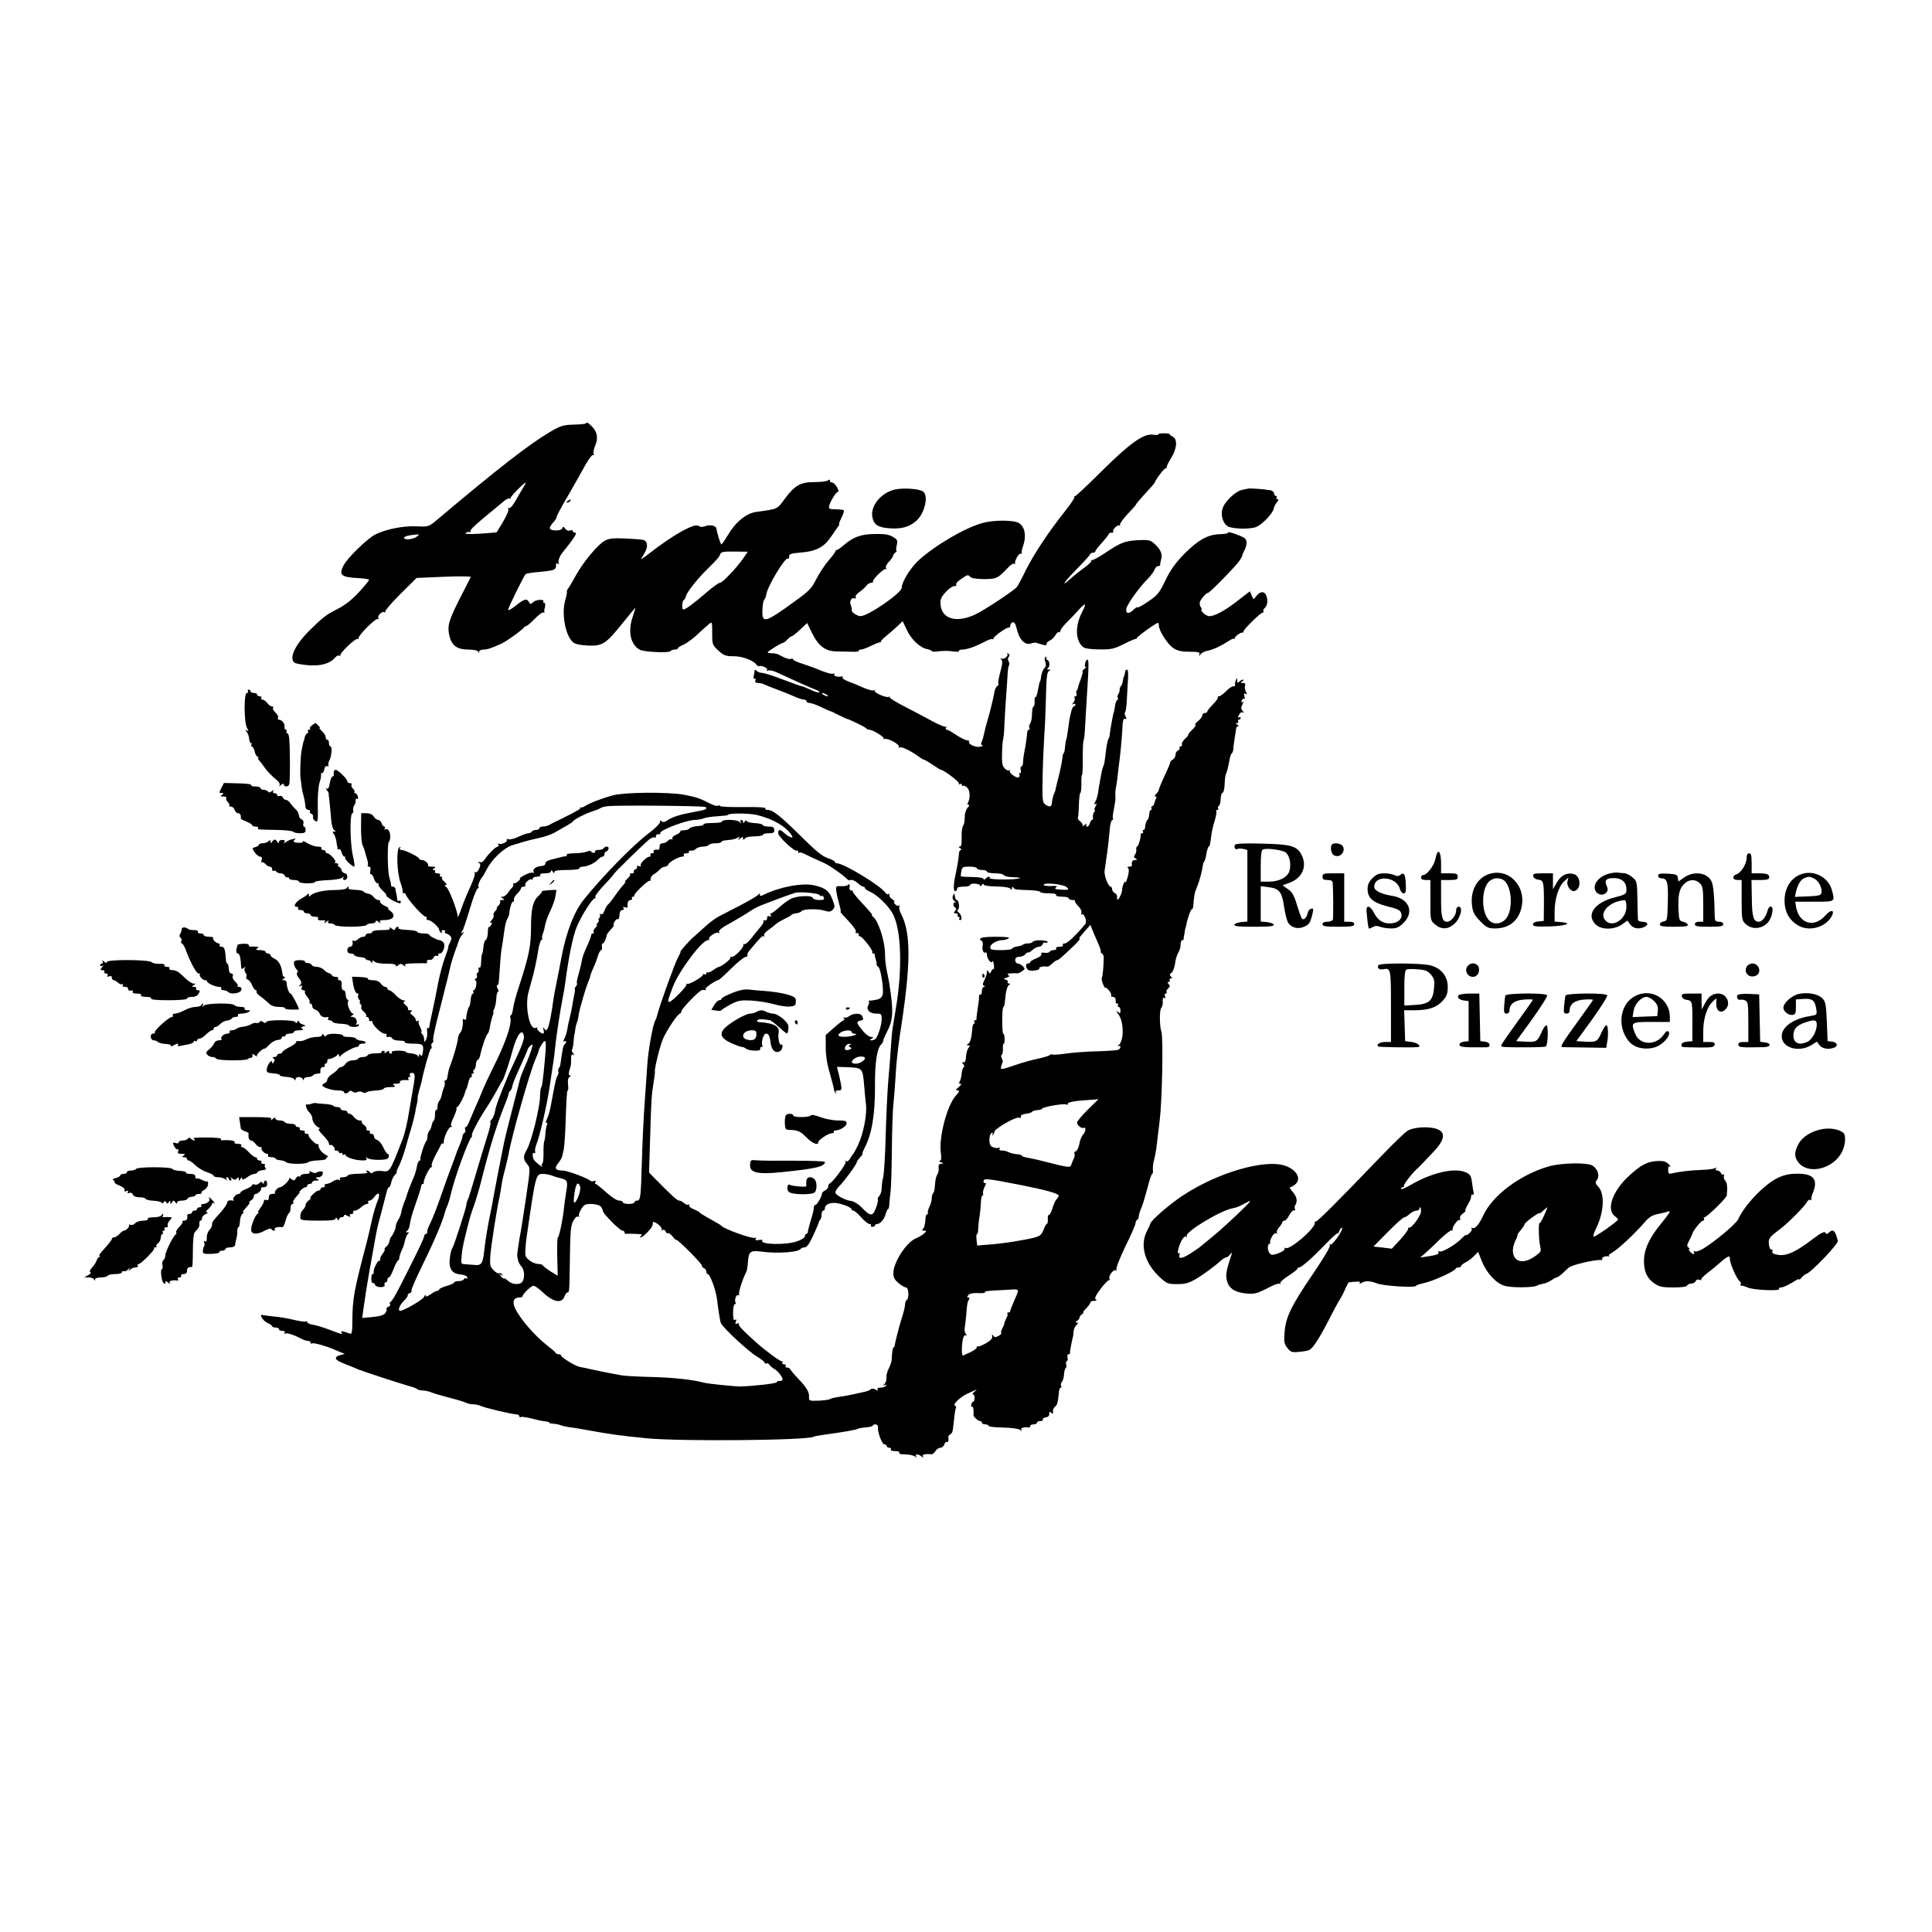 <?xml version="1.0" standalone="no"?>
<!DOCTYPE svg PUBLIC "-//W3C//DTD SVG 20010904//EN"
 "http://www.w3.org/TR/2001/REC-SVG-20010904/DTD/svg10.dtd">
<svg version="1.0" xmlns="http://www.w3.org/2000/svg"
 width="1157pt" height="1157pt" viewBox="0 0 1157 1157"
 preserveAspectRatio="xMidYMid meet">
<g transform="translate(0,1157) scale(0.1,-0.1)"
fill="#000000" stroke="none">
<path d="M3508 9034 c-3 -3 -37 -6 -75 -7 -62 -2 -77 -7 -143 -46 -123 -73
-306 -215 -674 -525 -49 -41 -50 -41 -120 -38 -80 4 -185 -17 -249 -49 -49
-26 -167 -140 -190 -186 -30 -57 -13 -70 90 -75 35 -2 63 -6 63 -11 0 -4 -28
-38 -62 -75 -41 -44 -83 -77 -123 -97 -71 -36 -90 -50 -172 -131 -87 -87 -123
-165 -90 -192 7 -6 46 -13 87 -16 76 -5 128 11 159 48 7 9 18 13 25 9 6 -3 8
-3 4 2 -9 9 92 106 104 99 4 -3 7 -1 6 5 -4 15 103 122 115 114 5 -3 7 -1 3 5
-8 14 22 44 36 36 6 -4 8 -3 5 3 -3 5 38 53 91 106 l97 96 164 7 c97 4 162 3
160 -2 -2 -5 -26 -51 -52 -102 -77 -150 -88 -184 -78 -239 13 -67 45 -93 116
-93 33 0 55 -5 58 -12 4 -10 6 -10 6 0 1 6 12 12 26 12 23 0 47 8 105 34 29
12 133 87 138 99 2 4 8 7 12 7 5 0 29 20 53 45 24 24 47 41 51 37 4 -4 7 -2 6
3 -1 6 -1 12 0 15 7 20 7 40 -1 40 -6 0 -8 4 -5 8 9 15 -46 12 -61 -4 -15 -14
-17 -14 -25 0 -13 24 -28 20 -78 -20 -24 -19 -46 -32 -47 -27 -3 8 92 200 105
215 4 4 40 9 81 13 40 3 79 9 86 13 13 7 15 11 15 33 0 5 5 7 12 3 7 -4 8 -3
4 4 -6 11 5 42 25 66 66 81 88 116 74 116 -8 0 -15 4 -15 10 0 5 -7 7 -16 3
-10 -4 -22 1 -29 11 -11 14 -14 14 -18 2 -7 -17 -68 -17 -74 -1 -2 6 7 22 19
35 13 14 22 28 21 32 -2 4 29 63 69 130 39 68 86 151 105 186 19 34 39 60 44
57 5 -3 6 0 4 8 -3 7 1 30 10 50 19 45 11 83 -22 115 -26 24 -27 25 -35 16z
m-376 -386 c-11 -18 -32 -54 -47 -81 -15 -26 -32 -44 -37 -40 -7 3 -8 1 -4 -6
6 -9 -22 -64 -69 -138 -1 -2 -46 -5 -101 -9 -68 -4 -94 -2 -84 5 8 5 18 7 24
4 5 -3 6 -1 3 4 -6 9 28 40 166 153 10 8 28 23 39 32 11 10 25 15 30 12 4 -3
7 -1 6 4 -2 8 79 90 90 92 2 0 -5 -15 -16 -32z m-638 -293 c-21 -16 -74 -20
-74 -6 0 9 27 16 74 20 20 1 20 1 0 -14z"/>
<path d="M6936 8968 c2 -3 -13 -4 -33 -1 -56 7 -139 -53 -313 -226 -80 -80
-149 -144 -153 -143 -5 1 -6 -1 -3 -6 2 -4 -22 -41 -55 -82 -98 -123 -184
-253 -234 -351 -25 -52 -50 -99 -56 -105 -16 -20 -182 -130 -239 -159 -114
-58 -207 -36 -217 50 -3 34 1 46 29 78 18 20 42 37 52 37 11 0 17 3 13 6 -7 8
8 24 44 47 22 15 28 15 38 4 7 -10 34 -14 82 -15 76 0 84 4 142 65 16 18 34
30 39 27 5 -3 8 -2 7 3 -4 15 24 63 33 57 5 -3 7 -2 6 3 -2 4 3 27 11 50 18
55 8 108 -26 130 -29 19 -148 20 -215 2 -104 -27 -284 -132 -385 -223 -49 -44
-103 -131 -103 -166 0 -31 -202 -170 -247 -170 -21 1 -55 24 -52 36 1 5 -1 17
-5 27 -11 23 1 50 19 44 9 -4 12 -1 9 7 -3 7 8 21 23 31 15 10 34 27 41 37 7
10 20 18 29 18 9 0 14 3 11 6 -9 8 65 82 76 76 5 -3 6 0 2 6 -4 7 3 23 16 36
13 13 24 30 26 37 2 8 9 17 15 21 7 4 9 8 6 8 -4 0 -3 15 1 34 7 30 4 35 -23
51 -23 14 -50 18 -108 17 -85 -1 -131 -18 -192 -72 -19 -16 -37 -27 -41 -25
-3 3 -4 2 -1 -1 2 -4 -15 -29 -40 -57 -24 -27 -58 -79 -76 -114 -29 -58 -43
-72 -133 -137 -178 -129 -194 -132 -190 -46 1 29 6 55 11 59 4 3 10 17 12 31
7 49 114 226 130 215 5 -2 8 3 7 13 -1 14 11 18 70 23 91 7 139 32 181 95 18
27 38 55 43 62 6 6 8 12 5 12 -3 0 3 17 14 39 11 21 17 41 14 45 -4 3 -26 6
-49 6 -36 0 -42 3 -39 18 5 28 46 92 55 87 5 -3 2 8 -6 25 -9 16 -22 30 -30
30 -8 0 -14 5 -14 11 0 8 -4 8 -12 2 -7 -6 -43 -10 -79 -10 -85 0 -119 -19
-179 -100 -48 -65 -39 -60 -172 -79 -59 -8 -123 -60 -170 -140 -18 -30 -35
-54 -38 -54 -5 0 -26 68 -30 95 -2 17 -39 25 -66 14 -18 -6 -31 -6 -39 1 -24
20 -151 -51 -295 -163 -41 -33 -59 -42 -47 -27 27 39 37 68 29 87 -8 22 -7 21
-123 28 -71 3 -99 1 -123 -11 -43 -21 -133 -129 -178 -211 -20 -37 -41 -73
-47 -79 -5 -7 -8 -14 -6 -16 2 -2 -2 -24 -9 -49 -25 -80 -1 -213 44 -254 13
-12 40 -18 88 -21 89 -4 109 8 207 130 43 53 78 96 80 96 1 0 -7 -26 -17 -57
-29 -86 -11 -164 43 -194 26 -14 177 -21 185 -8 3 5 14 9 25 9 10 0 19 3 19 8
0 4 15 14 33 21 17 8 50 31 71 50 42 39 51 47 81 73 20 16 20 15 20 -53 0 -69
1 -71 37 -105 33 -30 44 -34 93 -34 52 0 120 -26 136 -52 3 -5 10 -8 15 -7 18
5 54 -13 48 -23 -4 -7 -2 -8 5 -4 7 4 29 0 49 -9 141 -65 199 -91 236 -105 16
-6 26 -13 23 -17 -4 -3 -27 4 -52 16 -24 11 -48 21 -52 21 -5 0 -55 18 -113
40 -57 22 -114 40 -125 40 -12 0 -26 5 -33 12 -7 7 -12 8 -13 3 0 -6 -2 -20
-5 -33 -2 -14 0 -21 6 -17 6 3 7 -1 4 -9 -4 -11 0 -16 15 -16 12 0 29 -4 39
-9 9 -5 44 -19 77 -31 33 -12 79 -31 102 -41 24 -11 50 -19 58 -19 8 0 15 -4
15 -10 0 -5 8 -10 18 -10 10 0 42 -11 70 -25 29 -14 53 -24 54 -24 2 1 23 -9
48 -22 25 -13 48 -23 51 -24 13 -1 114 -51 117 -57 2 -5 10 -8 17 -8 22 0 96
-46 88 -55 -5 -4 -3 -5 4 -1 16 9 95 -33 86 -47 -3 -5 -1 -7 5 -3 11 6 62 -18
114 -55 14 -11 29 -19 33 -19 3 0 26 -13 50 -30 24 -16 46 -30 49 -30 17 0
115 -74 109 -83 -3 -6 -1 -7 5 -3 7 4 12 2 12 -4 0 -6 4 -9 9 -6 4 3 16 -3 25
-13 16 -17 17 -65 2 -90 -4 -6 -2 -11 4 -11 7 0 5 -7 -4 -16 -9 -8 -17 -30
-18 -47 -2 -46 -3 -50 -12 -66 -5 -8 -8 -38 -7 -68 1 -38 -2 -53 -11 -53 -9 0
-9 -3 2 -10 8 -5 10 -10 5 -10 -6 0 -12 -10 -12 -22 -2 -25 -10 -77 -19 -118
-15 -64 -16 -112 -2 -107 7 2 12 10 10 16 -1 7 14 11 38 11 22 0 40 5 40 10 0
6 14 9 30 8 17 -1 30 -7 30 -13 0 -5 5 -3 10 5 5 8 10 10 10 4 0 -7 28 -12 77
-13 48 -1 80 -6 85 -14 6 -9 8 -8 8 3 0 9 3 11 8 5 9 -13 14 -13 95 -16 37 -1
67 -6 67 -11 0 -4 23 -8 51 -8 31 0 48 -4 44 -10 -4 -6 10 -10 34 -10 23 0 41
-4 41 -10 0 -5 10 -10 22 -10 12 0 19 -3 16 -6 -3 -3 5 -16 19 -30 14 -14 22
-31 19 -40 -3 -8 -2 -13 3 -10 13 9 33 -43 21 -57 -52 -64 -108 -117 -123
-117 -10 0 -15 -4 -12 -10 4 -6 -5 -10 -20 -10 -15 0 -24 -4 -20 -10 3 -5 -3
-10 -14 -10 -11 0 -23 -5 -26 -10 -3 -6 -17 -8 -30 -6 -16 3 -22 0 -19 -8 3
-7 -10 -18 -31 -26 -19 -7 -35 -17 -35 -22 0 -4 -6 -8 -14 -8 -17 0 -15 -28 2
-39 16 -10 73 -1 66 10 -4 8 25 14 49 10 4 -1 17 8 29 19 12 11 25 20 29 20 5
0 19 10 32 23 14 12 37 34 53 49 35 32 57 58 49 58 -6 0 -1 6 40 53 l25 28 9
-23 c5 -13 20 -49 34 -80 14 -32 23 -58 19 -58 -4 0 -1 -4 6 -9 7 -4 13 -16
12 -27 -2 -69 -7 -110 -11 -119 -4 -6 0 -23 7 -40 7 -16 13 -26 14 -21 0 5 9
-1 20 -14 11 -12 17 -27 14 -31 -3 -5 2 -9 10 -9 14 0 20 -12 17 -32 0 -5 4
-8 10 -8 5 0 7 -4 4 -10 -3 -5 -1 -10 4 -10 6 0 11 -10 11 -21 0 -19 -2 -20
-17 -8 -11 9 -9 3 5 -16 33 -45 34 -155 2 -183 -8 -8 -9 -11 -2 -7 15 8 16
-11 1 -21 -6 -4 -64 -8 -128 -10 -64 -1 -149 -8 -190 -14 -41 -6 -76 -8 -79
-5 -3 3 -10 1 -16 -4 -6 -5 -37 -14 -69 -21 -32 -6 -96 -24 -142 -40 -81 -27
-83 -28 -80 -8 3 11 7 23 9 26 3 2 1 13 -4 23 -6 10 -6 20 -1 23 5 3 8 19 7
36 -1 16 1 30 5 30 4 0 6 14 5 30 0 17 -4 30 -8 30 -4 0 -6 36 -6 80 0 44 3
80 7 80 4 0 8 15 9 33 5 58 13 91 25 99 9 6 9 8 -1 8 -7 0 -11 4 -7 9 3 5 -3
12 -12 14 -15 4 -14 6 5 12 18 6 20 10 10 16 -9 6 -4 9 17 10 17 1 34 1 38 0
4 -1 17 5 28 13 18 12 19 15 4 30 -9 9 -23 16 -31 16 -8 0 -14 9 -14 20 0 14
7 20 24 20 13 0 29 7 36 15 7 9 15 13 17 11 3 -3 14 4 26 15 11 10 28 19 38
19 9 0 20 7 23 16 3 8 10 13 15 9 5 -3 12 -2 15 3 3 5 -15 9 -39 11 -24 1 -46
-3 -50 -9 -3 -5 -16 -10 -29 -10 -12 0 -26 -3 -30 -7 -4 -4 -19 -9 -34 -11
-15 -2 -28 -7 -30 -13 -2 -5 -33 -9 -68 -9 -54 0 -64 3 -64 18 0 18 41 42 74
42 12 0 28 5 36 10 10 7 -14 10 -77 10 -84 0 -111 -8 -84 -25 6 -3 8 -15 6
-26 -5 -25 4 -51 16 -43 5 3 9 -3 9 -13 1 -25 27 -58 32 -41 3 7 7 -1 10 -19
2 -18 1 -30 -3 -28 -4 3 -10 -3 -13 -12 -6 -15 -8 -15 -16 -3 -8 13 -10 12
-10 -3 0 -10 -7 -31 -15 -47 -11 -22 -12 -30 -2 -33 9 -4 9 -6 0 -6 -7 -1 -13
-13 -13 -27 0 -14 -4 -23 -9 -20 -4 3 -8 -2 -8 -12 1 -9 -3 -42 -8 -72 -5 -30
-8 -58 -7 -62 1 -5 -3 -8 -9 -8 -5 0 -7 -4 -4 -10 3 -5 3 -10 -2 -10 -4 0 -9
-12 -10 -27 -4 -56 -12 -86 -25 -94 -11 -7 -11 -9 1 -9 11 0 11 -3 1 -15 -7
-9 -14 -32 -15 -53 -1 -25 -6 -36 -15 -34 -11 2 -11 0 -1 -11 7 -9 8 -17 2
-19 -5 -1 -10 -19 -12 -38 -2 -19 -7 -41 -12 -47 -6 -9 -5 -13 4 -13 9 -1 5
-8 -10 -20 -19 -16 -20 -20 -6 -20 14 0 11 -7 -13 -34 -51 -59 -100 -246 -88
-338 5 -36 3 -48 -6 -49 -7 0 -4 -4 7 -9 18 -8 18 -9 2 -9 -13 -1 -18 -8 -16
-23 2 -13 -1 -30 -6 -38 -10 -17 -13 -29 -17 -78 -1 -18 -6 -36 -10 -38 -4 -3
-8 -16 -8 -30 0 -14 -7 -38 -15 -53 -8 -16 -11 -31 -8 -35 4 -3 2 -6 -3 -6 -5
0 -10 -10 -11 -22 -3 -42 -8 -63 -18 -70 -6 -4 -2 -8 8 -8 17 0 17 -2 3 -15
-8 -9 -31 -22 -51 -31 -57 -23 -135 -144 -135 -208 0 -26 7 -40 31 -60 17 -14
37 -26 45 -26 16 0 20 -65 4 -75 -5 -3 -10 -15 -10 -27 0 -11 -7 -41 -15 -67
-17 -51 -45 -159 -47 -178 -1 -7 -4 -13 -7 -13 -5 0 -9 -24 -11 -74 -1 -10 -8
-33 -17 -50 -9 -17 -16 -41 -14 -54 1 -13 -3 -30 -11 -39 -11 -14 -11 -15 1
-8 10 5 12 4 7 -3 -4 -7 -18 -12 -32 -12 -16 0 -23 -4 -18 -11 5 -8 1 -8 -14
0 -12 6 -23 7 -26 2 -3 -4 -20 -12 -38 -16 -18 -4 -51 -11 -73 -16 -22 -5 -60
-12 -85 -15 -25 -4 -47 -9 -50 -13 -3 -3 -32 -7 -66 -9 -57 -2 -61 -1 -59 20
2 31 -12 56 -65 112 -25 26 -46 52 -48 57 -2 5 -10 9 -18 9 -9 0 -12 5 -9 10
3 6 -1 10 -10 10 -9 0 -13 5 -10 10 4 6 2 9 -3 8 -8 -3 -91 58 -149 109 -78
69 -113 105 -108 113 3 6 -1 7 -10 4 -11 -5 -14 -2 -8 12 4 12 3 15 -5 10 -9
-5 -12 7 -12 43 0 29 5 51 11 51 5 0 7 5 4 10 -9 15 5 51 17 44 6 -4 8 -2 4 4
-5 9 20 91 42 132 5 8 9 35 11 60 4 66 14 74 86 64 94 -12 218 -3 230 17 4 5
14 9 24 9 13 0 28 21 52 73 18 39 33 75 33 79 1 3 4 10 8 14 5 4 8 18 8 31 0
12 5 23 10 23 6 0 10 7 10 15 0 22 35 36 72 30 41 -7 88 -27 88 -37 0 -5 5 -8
11 -8 6 0 27 -18 46 -40 20 -22 42 -40 50 -40 8 0 12 -4 9 -8 -3 -5 1 -9 9 -9
8 0 15 4 15 9 0 4 6 8 13 8 19 0 44 30 52 63 4 15 10 27 14 27 3 0 7 15 7 33
1 17 4 48 7 67 3 19 7 132 8 250 1 118 5 247 10 285 4 39 10 115 13 170 2 55
14 161 25 235 67 426 68 610 7 728 -9 18 -14 38 -10 44 4 6 3 8 -3 5 -6 -4
-16 0 -23 8 -7 8 -9 15 -4 15 5 0 -2 7 -14 16 -12 8 -19 20 -16 26 4 6 2 8 -4
4 -6 -3 -14 -1 -19 7 -26 41 -248 176 -290 177 -7 0 -13 4 -13 8 0 5 -19 15
-42 23 -32 10 -70 41 -144 114 -146 144 -185 175 -219 175 -9 0 -14 4 -11 9 4
6 -49 9 -130 8 -75 -1 -138 1 -141 6 -2 4 -9 5 -14 2 -5 -4 -26 2 -47 13 -60
31 -83 39 -157 53 -98 17 -355 15 -425 -4 -65 -18 -137 -45 -166 -64 -11 -7
-24 -11 -27 -8 -4 3 -5 2 -2 -2 5 -6 -12 -16 -110 -65 -33 -16 -68 -33 -77
-39 -10 -5 -27 -9 -38 -9 -11 0 -20 -4 -20 -10 0 -5 -9 -10 -19 -10 -11 0 -23
-4 -26 -10 -3 -5 -13 -10 -21 -10 -8 0 -34 -9 -59 -21 -25 -12 -52 -18 -60
-15 -9 3 -13 2 -10 -4 7 -12 -35 -31 -49 -22 -5 3 -6 0 -2 -6 4 -7 3 -12 -3
-12 -12 0 -55 -42 -77 -75 -10 -15 -22 -22 -32 -18 -13 4 -14 2 -4 -4 10 -8
11 -15 1 -36 -7 -15 -16 -24 -22 -20 -6 3 -7 1 -4 -4 4 -6 -7 -41 -24 -78 -17
-36 -42 -96 -55 -133 -12 -37 -23 -60 -23 -50 -2 34 -51 163 -68 176 -12 8
-13 12 -3 12 8 0 5 7 -8 19 -12 10 -19 21 -15 25 3 3 1 6 -6 6 -7 0 -9 5 -6
10 3 6 -3 10 -15 10 -12 0 -18 5 -15 10 3 6 0 10 -7 10 -9 0 -9 3 2 10 12 7 8
10 -14 10 -16 0 -27 3 -23 6 9 9 -19 34 -37 34 -9 0 -16 4 -16 8 0 10 -85 52
-106 52 -9 0 -12 5 -8 12 4 7 3 8 -4 4 -20 -12 -15 -154 7 -213 10 -29 16 -55
12 -58 -3 -4 -1 -5 4 -3 6 2 12 -2 14 -7 11 -31 104 -135 121 -135 6 0 8 -4 5
-10 -3 -5 1 -10 10 -10 17 0 65 -43 65 -59 0 -5 5 -13 12 -17 7 -4 8 -3 4 4
-4 7 -1 12 9 12 9 0 13 -4 10 -10 -3 -5 -1 -10 5 -10 6 0 18 -6 25 -14 11 -11
11 -17 0 -40 -8 -14 -12 -26 -10 -26 2 0 -7 -29 -20 -63 -13 -35 -30 -99 -39
-143 -8 -43 -24 -122 -35 -174 -12 -52 -21 -99 -21 -103 0 -5 -4 -6 -8 -3 -5
3 -6 -8 -4 -24 2 -15 -1 -36 -7 -47 -10 -17 -10 -17 -11 3 0 11 -5 25 -12 32
-7 7 -9 12 -5 12 4 0 1 13 -7 29 -9 16 -12 32 -8 36 4 5 1 5 -6 1 -7 -4 -12
-2 -12 6 0 8 -9 20 -20 28 -14 10 -16 16 -7 22 8 5 6 8 -7 8 -11 0 -16 3 -13
6 4 4 -2 15 -14 25 -14 12 -16 18 -7 22 8 3 6 6 -5 6 -11 1 -32 15 -47 31 -15
17 -33 30 -39 30 -6 0 -11 5 -11 10 0 6 -6 10 -13 10 -7 0 -19 9 -27 20 -9 13
-26 20 -48 20 -18 0 -31 4 -28 8 3 5 -18 10 -45 11 l-51 2 5 -33 c6 -43 17
-68 29 -68 5 0 6 -5 3 -10 -4 -6 -1 -17 5 -25 7 -8 9 -15 5 -15 -4 0 -2 -6 4
-13 6 -8 8 -17 4 -20 -3 -4 3 -15 15 -25 12 -11 19 -22 15 -26 -3 -3 -1 -6 5
-6 7 0 12 -7 12 -16 0 -8 5 -12 10 -9 6 3 10 1 10 -5 0 -19 53 -70 73 -70 10
0 15 -4 12 -10 -5 -9 1 -12 21 -9 4 0 10 -5 14 -11 4 -7 24 -12 44 -12 20 0
33 -4 30 -9 -3 -5 19 -9 50 -9 59 0 65 -6 58 -53 -3 -21 -7 -25 -13 -16 -7 11
-9 11 -9 -1 0 -11 -2 -12 -8 -3 -4 7 -22 13 -40 15 -18 1 -32 5 -32 9 0 4 -20
7 -45 7 -25 0 -43 -4 -39 -9 3 -5 0 -9 -5 -9 -6 0 -11 5 -11 11 0 8 -6 7 -17
-2 -9 -8 -14 -9 -10 -3 3 6 0 11 -8 11 -8 0 -12 -4 -9 -8 2 -4 -15 -7 -38 -7
-23 0 -44 -5 -46 -11 -2 -6 -14 -11 -27 -11 -13 0 -27 -4 -30 -10 -3 -5 -18
-10 -33 -10 -16 0 -34 -8 -42 -20 -8 -11 -20 -20 -27 -20 -6 0 -16 -6 -20 -13
-4 -7 -20 -20 -35 -30 -16 -10 -28 -24 -28 -33 0 -8 -7 -17 -15 -20 -8 -4 -15
-9 -15 -13 0 -12 55 -31 92 -31 21 0 38 -4 38 -10 0 -12 22 -9 32 4 4 6 12 5
20 -2 8 -6 19 -7 28 -2 8 5 21 5 31 -1 10 -5 20 -5 23 -1 3 5 26 9 53 11 26 1
50 6 51 12 2 5 20 9 40 9 28 0 33 3 22 10 -12 8 -9 10 13 10 16 0 26 4 22 10
-5 9 24 15 48 11 5 -1 6 3 2 9 -3 5 -1 10 5 10 6 0 9 4 5 9 -7 13 8 21 22 13
9 -6 8 -27 -2 -82 -7 -41 -18 -106 -25 -145 -11 -71 -26 -134 -40 -170 -77
-197 -75 -193 -121 -188 -22 3 -46 0 -53 -7 -10 -7 -16 -8 -21 0 -3 5 -12 10
-18 10 -8 0 -7 -3 2 -9 9 -6 -10 -9 -50 -10 -35 0 -65 -5 -67 -11 -2 -5 -15
-10 -28 -10 -17 0 -23 -4 -18 -12 4 -7 3 -8 -5 -4 -6 4 -23 1 -36 -8 -13 -9
-31 -16 -40 -16 -9 0 -13 -4 -10 -10 3 -5 -1 -10 -9 -10 -9 0 -16 -4 -16 -10
0 -5 -6 -10 -13 -10 -8 0 -24 -12 -38 -27 -13 -14 -17 -23 -9 -19 8 4 5 -1 -8
-10 -12 -9 -22 -22 -22 -30 0 -7 -6 -19 -14 -27 -14 -14 -19 -30 -17 -54 1
-10 29 -13 106 -13 77 0 105 3 105 13 0 8 4 7 10 -3 6 -10 10 -11 10 -2 0 6 7
12 15 12 8 0 15 5 15 10 0 7 7 7 21 -1 15 -8 19 -8 15 0 -4 6 0 11 9 11 9 0
13 5 10 10 -3 6 1 10 10 10 9 0 25 9 37 20 12 11 28 20 35 20 8 0 11 5 8 10
-3 6 0 10 7 10 8 0 20 9 28 20 28 39 41 23 20 -25 -10 -24 -26 -77 -34 -117
-9 -40 -22 -98 -30 -128 -77 -292 -85 -336 -86 -474 0 -58 -3 -77 -13 -73 -43
16 -59 18 -53 8 9 -15 11 -15 -69 15 -39 15 -85 29 -102 31 -18 3 -33 9 -33
15 0 5 -4 7 -8 4 -5 -3 -37 2 -73 10 -35 9 -89 18 -119 20 -30 3 -60 7 -66 9
-26 8 0 -35 27 -47 16 -7 29 -16 29 -20 0 -5 9 -8 20 -8 11 0 20 -4 20 -10 0
-5 9 -10 21 -10 13 0 18 -4 13 -12 -4 -7 -3 -8 4 -4 11 6 54 -8 104 -35 10 -5
25 -9 33 -9 8 0 15 -5 15 -11 0 -5 4 -8 9 -4 9 5 75 -13 126 -34 11 -5 31 -13
45 -19 l25 -10 -27 -7 c-37 -10 -35 -27 4 -43 18 -8 43 -18 56 -23 12 -5 32
-13 45 -19 29 -12 248 -84 309 -101 27 -7 48 -16 48 -19 0 -3 15 -6 33 -7 17
-1 41 -7 52 -12 11 -5 58 -19 105 -31 47 -12 93 -26 102 -31 10 -5 29 -9 43
-9 14 0 33 -4 43 -9 21 -11 190 -51 215 -51 9 0 17 -5 17 -11 0 -5 4 -8 9 -5
4 3 34 -1 66 -9 32 -9 68 -16 81 -17 13 -1 24 -5 24 -8 0 -3 11 -6 25 -6 14
-1 33 -5 43 -9 9 -4 31 -9 47 -11 17 -2 56 -8 88 -14 178 -32 202 -35 377 -53
203 -20 966 -13 1002 9 5 3 38 9 76 14 102 14 180 27 190 34 5 3 26 6 46 8 21
1 40 6 42 10 10 15 34 8 32 -9 -4 -29 24 -103 39 -103 7 0 13 -4 13 -10 0 -5
7 -10 16 -10 8 0 12 -4 9 -10 -4 -6 7 -10 25 -10 18 0 29 -4 25 -10 -4 -6 11
-10 37 -10 24 0 50 -6 57 -12 11 -10 13 -10 7 -1 -4 8 -2 13 6 13 8 0 20 -6
27 -13 11 -9 13 -9 7 1 -7 11 16 17 51 13 7 -1 18 7 25 19 7 11 20 20 30 20 9
0 20 9 23 20 4 11 11 18 16 15 8 -5 11 8 8 31 0 4 5 10 12 15 14 8 14 11 23
94 3 30 8 59 11 64 3 5 0 11 -6 13 -17 6 33 54 77 73 58 27 61 28 40 11 -11
-9 -15 -16 -9 -16 6 0 10 -11 9 -24 0 -13 -4 -22 -7 -20 -4 2 -9 -5 -12 -16
-3 -11 -1 -18 4 -14 7 4 11 -17 9 -51 -1 -10 28 -35 39 -35 6 0 11 -4 11 -10
0 -5 9 -10 20 -10 11 0 20 -4 20 -9 0 -5 39 -9 87 -10 51 -1 93 -7 102 -14 12
-9 13 -9 7 1 -6 11 18 18 47 13 4 0 7 4 7 9 0 6 9 10 20 10 11 0 20 5 20 10 0
6 9 10 21 10 11 0 18 4 14 9 -3 5 5 11 17 13 15 2 22 9 22 21 -2 14 1 15 11 7
10 -9 13 -7 11 7 -2 10 4 23 12 29 14 10 18 26 24 92 1 12 6 22 11 22 4 0 5 5
2 10 -4 6 -2 17 4 24 6 7 12 27 13 45 1 18 6 35 10 37 4 2 5 13 3 24 -2 11 0
20 5 20 4 0 6 9 3 20 -3 11 0 20 6 20 6 0 10 3 9 7 -2 7 9 63 17 96 2 4 3 18
4 31 0 14 8 32 17 40 12 12 12 16 2 16 -10 0 -9 3 2 10 8 5 15 14 15 20 0 6 7
15 15 20 8 5 11 10 7 10 -4 0 4 11 18 25 14 14 25 30 25 35 0 6 10 10 23 10
15 0 18 3 9 8 -9 6 -1 23 29 63 22 30 45 53 49 52 5 -2 7 4 4 11 -7 17 26 57
39 49 6 -3 7 -1 3 5 -4 7 20 68 53 137 34 68 61 131 61 139 0 8 5 18 10 21 6
3 10 13 10 22 0 8 6 29 14 46 8 18 24 71 37 120 12 48 25 87 29 87 4 0 6 11 4
25 -1 14 2 42 8 62 5 20 11 50 13 67 2 17 11 92 20 166 15 125 22 500 10 532
-11 31 -12 129 -1 141 6 7 11 24 9 40 -1 18 2 25 9 21 7 -5 9 -1 5 9 -3 10 -2
17 4 17 6 0 8 4 5 9 -3 5 1 14 9 21 12 10 13 16 4 26 -9 11 -8 14 0 14 7 0 9
5 6 10 -3 6 -1 10 6 10 10 0 10 3 1 12 -9 9 -8 14 4 23 8 6 18 31 21 55 3 25
12 54 19 65 8 11 14 32 14 47 0 16 5 28 10 28 6 0 9 3 9 8 -1 4 0 10 1 15 1 4
4 16 5 27 1 11 3 21 5 23 1 1 3 11 5 22 7 38 28 94 34 91 3 -2 7 10 8 27 1 31
9 80 13 85 2 1 3 5 5 10 1 4 4 14 8 22 11 29 26 85 29 110 2 14 6 27 9 30 4 3
10 23 13 45 4 21 10 42 14 45 8 6 8 8 16 65 2 22 11 62 20 89 8 27 13 53 10
58 -3 4 0 8 6 8 6 0 9 4 5 9 -3 5 -1 12 5 16 5 3 10 21 10 40 0 18 5 35 11 37
7 2 12 26 13 53 1 28 4 55 8 60 5 9 12 37 23 94 2 14 8 27 12 30 5 3 8 15 9
26 0 11 4 40 8 65 4 25 8 51 9 58 0 6 5 12 11 12 6 0 4 5 -4 10 -11 7 -11 10
-2 10 7 0 10 5 7 10 -3 6 -1 10 4 10 6 0 11 5 11 11 0 5 -5 7 -11 3 -8 -4 -7
0 1 15 6 13 16 19 23 14 8 -4 7 -1 -1 9 -11 13 -11 21 -2 39 8 14 8 19 1 15
-7 -5 -9 -1 -5 8 3 9 10 14 14 11 5 -3 6 5 2 17 -4 15 -2 19 7 13 10 -6 11 -3
2 13 -6 11 -8 28 -5 36 4 11 0 16 -12 16 -16 0 -17 2 -4 10 8 5 10 10 4 10 -5
0 -15 -5 -22 -12 -9 -9 -12 -8 -13 7 0 19 -1 19 -8 0 -5 -11 -7 -23 -4 -27 2
-5 -3 -8 -11 -8 -9 0 -29 -13 -44 -30 -16 -16 -35 -30 -42 -30 -7 0 -10 -3 -7
-6 3 -4 -9 -22 -28 -41 -19 -19 -35 -39 -35 -44 0 -5 -7 -9 -15 -9 -8 0 -15
-6 -15 -14 0 -8 -12 -24 -26 -35 -15 -12 -21 -21 -15 -21 6 0 -2 -13 -19 -30
-17 -16 -28 -30 -24 -30 4 0 -4 -10 -18 -23 -13 -12 -23 -28 -20 -35 2 -7 -1
-12 -8 -12 -6 0 -9 -4 -6 -9 3 -5 -1 -11 -9 -15 -8 -3 -15 -14 -15 -25 0 -11
-7 -24 -16 -29 -9 -5 -16 -13 -16 -18 0 -5 -15 -41 -34 -81 -19 -40 -34 -77
-34 -82 0 -5 -7 -17 -16 -25 -9 -9 -11 -16 -4 -16 6 0 8 -5 3 -12 -4 -7 -8
-20 -10 -28 -1 -8 -7 -16 -13 -18 -5 -2 -8 -8 -4 -13 3 -5 1 -9 -3 -9 -5 0
-10 -12 -11 -27 -1 -15 -5 -29 -10 -32 -7 -6 -14 -28 -15 -48 0 -7 -4 -13 -9
-13 -5 0 -6 -4 -3 -10 3 -5 1 -10 -4 -10 -6 0 -10 -3 -10 -7 3 -16 -14 -73
-21 -73 -5 0 -7 -8 -5 -17 1 -10 -2 -24 -8 -31 -8 -10 -7 -16 4 -23 11 -7 11
-9 -3 -9 -16 0 -23 -11 -19 -32 0 -5 -7 -8 -16 -8 -11 0 -14 -3 -8 -8 7 -5 7
-22 -1 -52 -7 -25 -13 -40 -13 -35 -2 20 -21 -20 -21 -45 -1 -24 -30 -76 -30
-52 0 24 -2 27 -16 35 -8 4 -14 15 -14 22 0 8 -4 15 -8 15 -15 0 -41 67 -37
96 2 16 9 63 15 104 6 41 12 102 15 135 2 33 9 61 15 63 5 2 8 7 5 12 -3 4 0
30 6 56 5 27 10 56 9 64 0 8 -1 22 -1 30 0 8 2 29 6 45 3 17 8 50 10 75 3 25
7 65 11 90 7 57 15 154 17 203 2 25 6 36 15 32 9 -3 10 0 3 14 -6 10 -7 21 -4
25 4 4 8 28 10 54 1 26 5 82 7 125 4 47 2 77 -4 77 -6 0 -11 -4 -11 -10 -2
-13 -6 -29 -8 -32 -2 -2 -5 -14 -7 -28 -2 -13 -8 -27 -12 -30 -4 -3 -7 -12 -7
-20 1 -8 -3 -20 -8 -27 -5 -7 -6 -16 -3 -22 3 -5 2 -11 -3 -13 -5 -1 -12 -19
-14 -38 -3 -19 -6 -36 -7 -37 -4 -5 -23 -113 -25 -138 0 -5 -3 -15 -7 -20 -4
-6 -10 -35 -14 -65 -9 -75 -10 -83 -17 -100 -4 -8 -8 -26 -11 -40 -3 -14 -7
-38 -10 -55 -3 -16 -8 -44 -10 -61 -2 -17 -9 -41 -16 -54 -9 -17 -9 -21 0 -15
9 6 9 2 1 -14 -7 -11 -9 -21 -5 -21 3 0 2 -6 -3 -12 -6 -7 -9 -21 -8 -30 2
-10 0 -18 -5 -18 -4 0 -10 -9 -13 -20 -3 -11 -10 -20 -17 -20 -6 0 -8 5 -4 13
5 7 0 6 -11 -3 -10 -8 -16 -10 -12 -4 3 6 -3 16 -13 24 -10 8 -17 17 -15 20 2
4 5 39 6 78 1 40 5 72 8 72 4 0 7 25 7 55 -1 30 1 55 4 55 3 0 5 44 4 98 0 53
2 102 5 107 3 6 7 35 8 65 3 55 7 122 19 318 4 67 3 102 -3 102 -6 0 -13 -11
-15 -25 -3 -16 -1 -22 6 -19 6 3 2 -2 -8 -10 -11 -9 -17 -16 -13 -16 3 0 -1
-19 -9 -42 -9 -24 -17 -48 -18 -55 -1 -7 -5 -15 -8 -19 -4 -3 -4 -12 -1 -20 3
-8 0 -14 -7 -14 -6 0 -8 -5 -5 -10 4 -6 1 -18 -7 -27 -9 -12 -9 -15 0 -9 6 4
12 2 12 -3 0 -6 -4 -11 -9 -11 -5 0 -12 -15 -16 -32 -4 -18 -9 -37 -10 -43 -1
-5 -5 -34 -9 -64 -4 -29 -8 -57 -11 -61 -2 -4 -5 -23 -7 -43 -1 -21 -5 -37 -8
-37 -3 0 -7 -15 -8 -32 -2 -18 -10 -60 -18 -93 -9 -33 -18 -71 -21 -84 -2 -14
-7 -29 -11 -35 -5 -10 -9 -26 -14 -63 -2 -16 -18 -16 -40 1 -15 11 -17 31 -14
172 2 87 7 197 10 244 4 47 8 149 10 228 2 111 6 146 17 153 12 7 12 9 -1 9
-9 0 -11 3 -5 8 14 10 12 45 -3 50 -6 2 -9 9 -6 14 4 7 2 8 -4 4 -7 -4 -8 -15
-2 -30 6 -16 4 -27 -5 -37 -8 -8 -16 -27 -19 -44 -2 -16 -5 -31 -6 -32 -4 -5
-7 -16 -15 -60 -4 -24 -11 -41 -14 -38 -4 2 -6 -9 -5 -26 1 -16 -2 -29 -6 -29
-4 0 -8 -15 -9 -32 -1 -41 -4 -59 -14 -75 -5 -7 -5 -17 -2 -23 3 -5 2 -10 -3
-10 -5 0 -9 -6 -10 -12 -3 -37 -12 -97 -18 -123 -3 -16 -7 -42 -7 -57 0 -16
-5 -28 -10 -28 -5 0 -7 -9 -4 -20 3 -11 1 -20 -5 -20 -5 0 -7 -4 -3 -9 3 -5 1
-12 -5 -16 -13 -8 -62 30 -52 40 4 5 2 5 -4 2 -6 -4 -19 2 -28 12 -14 15 -17
35 -15 93 1 40 4 77 7 82 2 4 6 43 7 85 2 42 6 117 10 166 4 50 8 110 9 135 1
25 5 50 8 55 4 6 3 17 -2 25 -5 9 -5 19 1 26 7 8 6 15 -3 20 -7 4 -10 4 -6 -1
11 -11 -20 -37 -34 -29 -10 5 -10 4 -1 -6 8 -9 7 -27 -7 -76 -9 -35 -15 -66
-11 -69 3 -3 0 -10 -7 -14 -7 -4 -15 -21 -17 -37 -5 -26 -10 -50 -21 -94 -2
-8 -10 -40 -19 -70 -9 -30 -19 -68 -22 -85 -3 -16 -9 -38 -14 -47 -6 -11 -5
-18 4 -21 6 -2 0 -6 -15 -9 -28 -5 -73 17 -64 31 3 4 -4 7 -14 8 -11 1 -40 16
-64 32 -25 17 -50 31 -56 31 -6 0 -8 6 -4 13 4 6 4 9 0 5 -5 -4 -38 10 -75 29
-36 20 -112 60 -168 89 -56 28 -99 55 -95 59 4 5 2 5 -4 2 -15 -9 -96 27 -86
38 4 5 1 5 -5 1 -7 -4 -36 4 -65 17 -29 13 -70 30 -90 37 -20 8 -35 17 -32 22
3 5 2 8 -3 7 -27 -5 -53 2 -47 13 4 6 3 8 -4 4 -9 -6 -56 8 -117 35 -11 4 -44
16 -72 25 -29 9 -53 20 -53 25 0 5 -6 6 -14 3 -8 -3 -29 3 -48 13 -35 19 -39
20 -77 22 -22 1 -19 5 22 31 26 17 51 30 56 30 4 0 16 9 26 20 10 11 22 20 27
20 4 0 27 18 50 40 l42 39 30 -62 c38 -76 79 -107 145 -108 25 0 67 -2 93 -2
25 -1 44 1 41 6 -2 4 3 7 12 7 10 0 39 11 65 24 27 13 51 22 54 20 3 -2 4 -1
2 2 -3 3 9 18 27 32 18 14 48 41 68 59 l35 33 23 -49 c25 -57 79 -109 122
-118 16 -3 29 -9 29 -12 0 -4 19 -5 43 -1 23 3 61 3 84 -1 23 -3 40 -2 37 3
-3 4 5 8 18 8 29 0 80 18 135 47 22 12 44 19 47 16 3 -4 6 -2 6 4 0 12 81 69
93 65 4 -1 7 4 7 12 0 8 6 16 14 19 10 4 18 -8 26 -43 14 -60 49 -95 82 -84
12 4 28 7 33 5 56 -18 64 -19 62 -8 -1 6 8 16 20 21 12 6 27 20 34 33 7 12 16
20 21 17 4 -3 8 1 8 8 0 7 17 29 38 50 20 20 48 49 62 65 52 58 61 57 30 -3
-44 -86 -40 -174 9 -211 10 -7 49 -12 96 -12 71 -1 87 3 147 33 37 19 69 32
72 30 3 -2 4 -1 2 2 -5 6 117 94 129 94 3 0 5 -7 5 -16 0 -32 54 -115 88 -136
25 -16 50 -21 97 -21 53 0 62 -3 58 -16 -4 -14 -3 -14 6 0 6 9 27 20 47 23 33
7 75 27 128 61 12 8 26 13 29 10 4 -3 5 -2 2 2 -6 7 36 39 47 35 5 -1 7 2 5 6
-3 11 106 117 116 114 5 -1 6 2 3 7 -3 5 1 14 9 21 17 14 20 53 5 80 -12 22
-38 17 -59 -13 -14 -19 -14 -19 -25 6 l-11 26 -70 -54 c-76 -60 -140 -95 -172
-95 -11 0 -28 9 -38 20 -10 11 -15 20 -10 20 4 0 2 6 -4 14 -6 7 -8 22 -5 32
7 19 38 54 49 54 10 0 171 165 190 195 10 17 17 30 15 30 -2 0 3 11 10 25 18
32 20 62 6 75 -14 14 -108 47 -101 36 2 -5 -19 -9 -47 -10 -74 -1 -132 -34
-216 -118 -54 -56 -82 -95 -113 -159 -36 -75 -48 -89 -101 -125 -33 -23 -62
-39 -65 -36 -2 3 -13 -3 -24 -14 -29 -29 -51 -25 -43 9 8 29 78 127 131 179
17 18 34 41 38 53 3 11 13 20 21 20 8 0 13 3 12 8 -1 4 2 19 6 34 9 31 -5 61
-43 94 -23 20 -34 22 -99 19 -77 -5 -103 -15 -196 -78 -33 -22 -66 -40 -72
-40 -7 0 -11 -3 -9 -7 2 -4 -17 -22 -43 -41 -26 -18 -65 -50 -86 -69 -59 -52
-33 -15 48 68 39 40 73 77 74 83 2 5 10 9 18 9 8 0 14 4 14 9 0 5 18 28 40 52
22 24 40 47 40 51 0 5 8 8 17 8 9 0 14 3 10 6 -9 9 25 44 36 37 6 -3 7 -2 4 3
-3 6 18 36 47 67 30 31 52 57 50 57 -3 0 26 34 86 99 14 15 25 29 26 32 2 14
58 88 64 84 3 -2 7 1 7 8 0 7 12 31 27 55 35 56 39 112 9 127 -13 7 -21 14
-19 16 2 2 -13 4 -34 4 -21 0 -36 -3 -34 -7z m-2481 -736 c-39 -58 -128 -152
-143 -152 -8 0 -42 -24 -75 -53 -79 -68 -131 -107 -144 -107 -12 0 -9 50 4 59
4 3 9 13 11 21 5 23 66 100 119 153 66 65 79 79 86 98 4 14 20 17 85 16 l80
-1 -23 -34z m495 -822 c8 -5 11 -10 5 -10 -5 0 -17 5 -25 10 -8 5 -10 10 -5
10 6 0 17 -5 25 -10z m-724 -673 c12 -12 0 -17 -62 -28 -89 -16 -136 -31 -165
-50 -18 -13 -29 -15 -37 -7 -7 7 -10 6 -9 -4 1 -8 -29 -39 -68 -68 -95 -72
-275 -256 -387 -395 -59 -72 -106 -194 -135 -345 -8 -47 -22 -114 -29 -150 -8
-36 -16 -81 -19 -100 -11 -87 -27 -167 -36 -180 -8 -13 -10 -13 -20 0 -8 12
-9 10 -4 -7 3 -13 3 -23 -2 -23 -15 1 -43 27 -36 34 4 4 0 4 -10 0 -36 -13
-64 127 -43 211 3 11 15 54 26 95 11 41 25 106 31 145 5 38 15 73 22 77 6 4 9
8 5 8 -4 0 -3 11 2 26 6 14 12 39 15 56 3 17 17 56 32 86 14 30 28 70 30 89
l5 34 -46 -2 c-25 -2 -44 -5 -41 -7 3 -3 -6 -14 -19 -26 -35 -31 -46 -78 -46
-192 0 -109 -12 -167 -71 -349 -17 -49 -33 -109 -36 -132 -3 -24 -9 -43 -13
-43 -5 0 -6 -8 -3 -18 9 -37 -34 -159 -108 -304 -21 -42 -47 -98 -58 -125 -10
-26 -30 -73 -44 -103 -13 -30 -30 -70 -37 -87 -7 -18 -16 -33 -21 -33 -5 0 -6
-6 -3 -14 3 -8 1 -17 -5 -21 -6 -3 -11 -12 -11 -19 0 -8 -8 -31 -17 -52 -9
-22 -17 -41 -18 -44 0 -3 -13 -36 -27 -75 -15 -38 -45 -122 -67 -186 -22 -64
-50 -136 -62 -160 -13 -24 -22 -50 -21 -56 2 -7 -2 -13 -8 -13 -5 0 -10 -6
-10 -14 0 -8 -36 -85 -80 -172 -85 -171 -111 -217 -123 -222 -4 -2 -5 -8 -1
-13 3 -5 -2 -12 -10 -15 -9 -3 -14 -9 -11 -14 2 -4 -1 -15 -8 -24 -9 -12 -33
-19 -75 -23 l-63 -6 6 44 c9 67 25 168 36 229 34 195 48 267 53 285 10 36 47
179 53 203 3 12 9 22 13 22 4 0 10 13 13 29 3 16 13 36 22 45 9 9 14 16 11 16
-4 0 3 19 15 41 11 23 29 73 40 113 11 39 26 94 35 121 8 28 17 64 20 80 2 17
7 41 11 55 3 14 5 29 4 33 -1 5 4 27 10 50 7 23 14 48 15 55 13 67 49 192 55
192 5 0 6 6 3 14 -3 8 -1 17 5 20 6 4 8 12 5 19 -2 7 10 66 27 132 17 66 35
137 40 158 5 20 13 54 19 75 5 20 13 55 18 77 5 22 17 60 26 85 10 25 20 54
23 65 3 11 13 29 22 39 11 14 12 17 2 11 -11 -6 -12 -5 -5 6 5 8 9 16 10 19 0
3 3 12 7 20 3 8 20 61 37 118 17 56 36 102 41 102 6 0 8 4 4 10 -5 8 11 46 25
60 3 3 14 23 25 44 32 62 104 130 155 145 25 7 56 17 70 21 14 4 52 14 85 21
33 7 75 21 93 31 87 49 107 61 112 68 8 13 72 46 115 60 22 7 45 16 50 20 6 5
26 10 45 12 61 7 579 2 586 -5z m308 -48 c97 -23 179 -72 210 -126 10 -18 -23
-4 -48 19 -25 23 -36 23 -36 -1 0 -21 98 -113 112 -105 4 3 8 0 8 -7 0 -7 3
-9 6 -6 4 4 19 0 33 -7 14 -8 49 -24 76 -36 28 -12 55 -25 61 -29 34 -20 93
-62 109 -78 10 -10 20 -17 22 -15 10 7 32 0 51 -18 12 -11 26 -20 32 -20 5 0
10 -4 10 -9 0 -5 14 -14 30 -21 43 -18 114 -87 139 -137 49 -98 56 -330 15
-568 -7 -44 -15 -93 -18 -110 -3 -16 -8 -70 -11 -120 -3 -49 -10 -142 -16
-205 -5 -63 -12 -209 -15 -325 -3 -115 -10 -226 -15 -245 -5 -19 -9 -49 -9
-67 0 -17 -7 -38 -15 -46 -8 -8 -11 -17 -8 -21 3 -3 -2 -26 -11 -50 -20 -52
-32 -52 -86 3 -20 21 -47 37 -63 39 -32 3 -89 33 -94 49 -2 6 7 22 19 35 31
30 108 135 108 146 0 4 9 18 20 30 12 12 18 22 15 22 -3 0 3 17 14 38 43 83
62 201 61 372 -1 132 12 221 36 244 8 8 14 19 14 25 0 6 10 29 22 52 38 73 40
121 13 294 -4 22 -11 58 -16 80 -4 22 -9 63 -9 90 0 80 -41 206 -74 227 -6 4
-8 8 -3 8 4 0 -21 30 -55 66 -35 37 -62 70 -61 75 2 5 -3 8 -10 6 -7 -1 -11 7
-9 23 1 14 -1 20 -6 13 -4 -6 -23 -11 -42 -10 -33 2 -35 0 -32 -28 2 -16 10
-51 17 -77 8 -27 12 -48 9 -48 -3 0 5 -11 18 -24 60 -63 78 -88 73 -97 -4 -5
-1 -8 7 -7 7 2 12 -3 11 -9 -2 -7 1 -12 6 -10 12 3 81 -85 75 -95 -3 -4 0 -8
5 -8 6 0 11 -3 10 -7 -1 -5 2 -18 6 -30 4 -12 6 -25 5 -29 -1 -4 3 -10 10 -14
14 -9 34 -134 26 -166 -5 -18 -16 -27 -39 -31 -17 -4 -36 -6 -40 -5 -5 1 -6
-1 -3 -6 2 -4 1 -14 -4 -22 -15 -25 8 -50 45 -50 33 0 35 -2 35 -32 0 -32 -17
-90 -33 -115 -5 -7 -16 -13 -25 -13 -15 0 -15 2 -2 10 13 8 12 10 -3 10 -10 0
-30 14 -45 31 -43 51 -46 60 -23 66 24 6 23 5 15 27 -8 20 -52 20 -78 1 -10
-8 -23 -12 -29 -8 -6 3 -7 1 -3 -5 4 -7 3 -12 -2 -12 -4 0 -30 -20 -57 -44
l-50 -44 0 -73 c0 -49 8 -101 24 -154 12 -44 24 -88 25 -97 1 -10 6 -21 11
-25 4 -5 5 -2 1 5 -5 8 0 12 15 12 18 0 21 4 16 33 -3 17 -10 49 -15 70 l-10
38 61 -2 c90 -3 93 -6 101 -96 3 -43 9 -100 12 -128 7 -60 -15 -172 -47 -241
-13 -27 -26 -51 -29 -54 -4 -3 -12 -15 -19 -28 -7 -12 -17 -20 -23 -16 -7 4
-8 3 -4 -5 6 -10 -76 -120 -96 -129 -5 -2 -8 -10 -8 -17 0 -8 -9 -19 -20 -25
-11 -6 -19 -14 -18 -18 3 -12 -32 -73 -40 -68 -4 2 -8 -6 -8 -17 -1 -12 -9
-47 -19 -77 -9 -30 -17 -61 -17 -67 -1 -7 -5 -13 -10 -13 -4 0 -8 -6 -8 -14 0
-8 -21 -21 -47 -30 -67 -23 -223 -20 -208 5 3 4 -6 6 -21 3 -18 -3 -23 -1 -18
7 4 7 3 9 -3 6 -14 -9 -185 52 -203 72 -5 6 -12 10 -89 53 -20 11 -38 23 -41
27 -3 4 -20 13 -37 20 -18 7 -30 18 -26 24 3 5 1 7 -5 3 -6 -3 -17 1 -25 9 -9
8 -22 15 -29 15 -12 0 -37 22 -137 123 l-44 45 7 223 c6 221 8 241 22 329 4
25 7 48 6 52 -4 16 31 158 49 198 23 53 89 150 101 150 4 0 8 6 8 13 0 14 108
126 124 128 6 1 15 1 19 0 5 -1 6 2 3 7 -4 7 53 47 80 55 3 1 38 32 76 70 38
37 76 67 84 67 9 0 13 4 10 9 -3 4 3 19 15 32 63 76 75 87 83 82 5 -4 6 -1 2
5 -3 6 8 21 26 33 18 13 39 29 46 36 7 7 30 20 50 30 20 9 39 20 42 24 3 4 16
9 30 10 14 2 28 8 31 13 10 13 96 15 135 3 28 -9 38 -8 51 5 14 15 14 20 -2
62 -21 53 -42 69 -113 85 -71 15 -210 -12 -304 -60 -13 -6 -18 -5 -18 3 0 10
-2 10 -8 1 -4 -7 -52 -35 -107 -64 -55 -28 -114 -59 -132 -68 -17 -9 -54 -36
-81 -61 -27 -25 -58 -52 -68 -61 -25 -21 -85 -89 -79 -89 3 0 -5 -17 -16 -37
-18 -32 -113 -296 -124 -346 -2 -9 -7 -22 -10 -27 -16 -26 -44 -185 -49 -275
-3 -44 -10 -147 -16 -230 -6 -82 -13 -235 -16 -340 -6 -215 -8 -235 -29 -235
-8 0 -15 -4 -15 -10 0 -5 -16 -10 -35 -10 -19 0 -35 5 -35 10 0 6 -10 10 -22
10 -13 0 -46 21 -78 50 -30 27 -59 50 -63 50 -5 0 -5 5 -1 12 5 7 2 9 -8 5 -9
-3 -19 -2 -24 3 -16 15 -137 60 -163 60 -45 0 -53 13 -29 43 12 15 23 33 24
40 2 6 6 26 10 42 3 17 8 75 10 130 6 179 9 225 14 225 4 0 4 16 2 36 -3 24 0
39 9 45 9 6 10 9 2 9 -8 0 -9 9 -3 30 11 37 10 33 10 71 0 21 4 28 13 23 9 -6
9 -5 0 8 -7 8 -10 17 -8 20 3 3 8 25 10 49 2 24 4 44 5 44 1 0 3 13 5 29 2 16
7 36 11 45 4 9 8 29 10 46 5 33 41 157 57 195 6 14 12 30 12 35 1 6 8 26 17
45 9 19 22 52 28 73 6 20 15 37 20 37 5 0 7 9 5 20 -2 11 0 20 5 20 7 0 22 31
23 50 1 5 12 20 35 45 7 8 11 15 7 15 -3 0 -1 9 5 20 6 11 15 18 19 16 4 -3 8
1 9 9 1 8 3 22 4 30 1 8 8 15 15 15 8 0 11 5 7 12 -5 8 -2 9 9 5 9 -3 16 -3
16 1 -4 24 3 42 17 42 8 0 12 5 9 10 -3 6 -1 10 6 10 7 0 10 2 7 5 -8 8 83 95
92 90 4 -3 7 2 6 11 0 9 8 21 19 28 11 6 27 19 36 29 9 9 23 17 32 17 8 0 17
6 20 14 6 15 62 46 84 46 8 0 11 5 8 10 -3 6 3 10 15 10 12 0 19 4 16 9 -4 5
2 8 11 7 10 -2 24 3 31 11 7 7 26 13 42 13 16 0 32 5 35 10 3 6 22 10 41 10
19 0 34 4 34 8 0 4 12 9 28 10 42 4 56 7 71 16 11 7 12 6 6 -5 -8 -12 -6 -12
8 0 14 11 17 11 17 0 0 -9 3 -10 8 -4 8 12 20 15 72 17 22 1 40 5 40 10 0 4
15 8 34 8 29 0 34 4 33 20 -1 16 -8 20 -33 20 -18 0 -34 4 -36 9 -1 6 -24 11
-50 12 -27 2 -48 8 -48 13 0 6 -5 4 -10 -4 -6 -10 -10 -11 -10 -2 0 6 -5 12
-11 12 -5 0 -7 -6 -3 -12 6 -10 4 -10 -7 0 -14 13 -91 17 -103 5 -9 -10 -13
-10 -72 -12 -25 0 -43 -4 -41 -8 3 -5 -13 -9 -36 -10 -22 -2 -44 -8 -48 -14
-4 -6 -18 -11 -33 -11 -14 0 -24 -3 -22 -7 3 -4 -9 -13 -25 -20 -16 -7 -26
-17 -23 -23 4 -6 2 -8 -3 -5 -6 4 -16 0 -23 -8 -7 -8 -21 -15 -31 -15 -12 0
-19 -7 -19 -20 0 -11 -3 -19 -7 -19 -20 3 -34 -2 -28 -11 3 -5 -1 -10 -10 -10
-9 0 -13 -4 -10 -10 3 -5 1 -10 -4 -10 -18 0 -61 -42 -54 -53 4 -6 0 -8 -11
-4 -10 4 -15 3 -11 -3 3 -6 -1 -13 -9 -16 -9 -3 -13 -10 -10 -15 3 -5 -3 -9
-12 -9 -10 0 -14 -3 -11 -6 4 -4 -3 -15 -15 -25 -11 -11 -18 -19 -14 -19 4 0
-2 -10 -13 -22 -12 -12 -33 -40 -48 -62 -16 -23 -33 -45 -40 -51 -7 -5 -17
-23 -23 -38 -6 -18 -14 -26 -22 -21 -7 4 -10 4 -6 -1 4 -4 3 -14 -3 -22 -6 -7
-8 -13 -4 -13 4 0 2 -7 -5 -15 -7 -8 -9 -15 -6 -15 4 0 0 -7 -8 -16 -9 -8 -14
-20 -11 -25 4 -5 1 -9 -4 -9 -6 0 -11 -5 -11 -11 0 -7 -9 -30 -19 -53 -25 -54
-33 -76 -38 -106 -2 -14 -11 -47 -18 -74 -8 -27 -13 -52 -10 -54 3 -3 0 -11
-6 -19 -6 -7 -9 -13 -7 -13 3 0 1 -19 -4 -42 -4 -24 -11 -56 -13 -73 -3 -16
-8 -41 -12 -55 -9 -38 -10 -43 -16 -76 -3 -17 -10 -41 -17 -54 -8 -15 -8 -20
-1 -16 6 4 11 3 11 -3 0 -5 -4 -12 -9 -16 -8 -4 -12 -26 -26 -125 0 -3 -4 -11
-9 -18 -4 -7 -5 -16 -2 -19 3 -3 1 -14 -5 -25 -10 -18 -14 -37 -40 -178 -5
-30 -16 -67 -24 -83 -7 -15 -9 -24 -3 -21 7 4 7 -2 2 -17 -4 -13 -8 -37 -8
-54 -1 -16 -4 -34 -7 -40 -2 -5 -5 -38 -4 -72 0 -35 -3 -63 -8 -63 -4 0 -5 -6
-1 -12 8 -13 -17 4 -43 29 -15 14 -18 57 -3 48 5 -3 7 0 5 8 -3 7 1 29 9 49
17 40 59 220 75 323 26 169 31 204 36 256 6 61 30 219 45 294 6 28 13 70 16
95 20 153 45 273 67 327 28 68 94 173 109 173 5 0 7 4 3 9 -3 5 21 37 53 71
32 33 57 62 56 63 -4 3 181 183 214 210 13 10 27 15 33 12 5 -4 8 -1 7 7 -2 7
5 12 14 12 10 -1 15 2 13 7 -10 15 156 79 208 79 14 0 37 4 50 9 14 6 52 11
86 13 33 2 61 5 61 8 0 11 126 11 174 -1z m1316 -319 c0 -5 14 -10 30 -10 17
0 30 -4 30 -10 0 -5 22 -10 49 -10 27 0 51 -5 53 -11 2 -6 24 -11 50 -12 84
-2 41 -14 -51 -14 -50 0 -88 4 -85 9 8 12 -10 10 -24 -4 -7 -7 -12 -8 -12 -2
0 7 -27 11 -66 12 -36 0 -67 2 -69 4 -2 2 -1 15 2 31 5 25 9 27 49 27 24 0 44
-4 44 -10z m538 -113 c16 -16 14 -17 -31 -15 -37 2 -44 5 -33 14 11 8 4 10
-29 8 -25 -1 -45 2 -45 7 0 16 119 4 138 -14z m-1480 -47 c2 -6 7 -8 12 -5 4
3 10 -2 14 -10 4 -12 -3 -15 -28 -15 -19 0 -36 6 -39 13 -5 17 -97 13 -133 -7
-16 -8 -47 -31 -69 -51 -22 -19 -43 -35 -48 -35 -4 0 -5 -5 -1 -12 5 -7 2 -9
-8 -5 -10 3 -15 0 -14 -11 0 -10 -5 -16 -14 -14 -8 2 -12 0 -8 -4 4 -4 -5 -21
-20 -38 -15 -18 -40 -48 -56 -69 -16 -20 -33 -34 -38 -31 -5 3 -7 2 -6 -3 5
-15 -50 -73 -68 -73 -10 0 -14 -3 -11 -7 6 -6 -54 -53 -68 -53 -4 0 -19 -9
-35 -20 -15 -11 -30 -17 -34 -13 -3 3 -6 1 -6 -6 0 -7 -4 -9 -10 -6 -5 3 -10
2 -10 -2 0 -12 -80 -59 -93 -55 -7 2 -9 1 -6 -3 8 -7 -87 -105 -103 -105 -11
0 -9 10 21 89 37 97 175 281 211 281 7 0 10 3 7 6 -10 11 42 46 55 38 7 -4 10
-4 6 1 -10 11 9 27 76 63 32 18 77 45 100 60 22 16 57 34 76 41 19 7 44 17 55
21 50 20 132 49 150 54 31 7 140 -4 143 -14z m192 -820 c0 -5 8 -10 18 -11 33
-1 -20 -18 -60 -18 -40 -1 -49 11 -20 28 22 13 62 14 62 1z m-1962 -28 c2 -12
-15 -61 -38 -109 -23 -49 -45 -97 -50 -108 -61 -146 -80 -196 -85 -228 -4 -21
-13 -44 -21 -51 -7 -8 -11 -16 -7 -19 3 -3 -4 -34 -15 -69 -19 -61 -47 -152
-93 -308 -12 -41 -24 -79 -28 -85 -3 -5 -7 -19 -8 -30 -5 -32 -75 -249 -85
-262 -5 -6 -11 -32 -14 -57 -8 -62 12 -94 63 -98 20 -2 39 -9 41 -17 3 -8 0
-11 -6 -7 -6 3 -12 1 -14 -5 -2 -6 -16 -11 -31 -11 -15 0 -27 -4 -27 -8 0 -4
-20 -14 -45 -21 -25 -7 -45 -17 -45 -21 0 -4 -5 -8 -11 -8 -6 0 -24 -9 -40
-21 -21 -14 -29 -17 -30 -7 0 7 -4 4 -9 -8 -7 -17 -122 -84 -144 -84 -16 0 -3
35 23 60 16 16 26 31 23 34 -3 3 3 8 12 12 9 3 13 10 10 15 -3 5 29 77 70 161
67 136 120 261 131 310 2 9 8 25 13 35 5 10 15 43 22 73 22 95 100 310 122
338 6 6 8 12 4 12 -9 0 41 96 84 161 21 31 50 81 66 110 16 30 31 56 34 59 6
6 44 118 59 177 27 100 61 142 69 85z m122 -170 c-6 -70 -14 -129 -18 -132 -4
-3 -7 -28 -8 -56 -1 -68 -51 -269 -79 -319 -24 -42 -23 -58 5 -90 16 -19 15
-30 -11 -205 -15 -102 -30 -194 -32 -205 -6 -26 -21 -128 -20 -135 1 -3 3 -14
5 -25 1 -11 11 -29 21 -40 19 -21 21 -70 4 -92 -14 -19 -61 -16 -84 6 -12 11
-23 18 -26 15 -2 -2 -10 3 -18 13 -12 14 -12 16 0 8 10 -5 12 -4 7 4 -4 6 -12
9 -17 6 -5 -4 -20 5 -33 18 -21 21 -23 31 -20 83 4 60 37 271 55 354 5 25 11
59 13 75 2 17 11 59 21 95 9 36 18 74 20 85 17 104 128 495 161 570 10 22 19
46 20 53 1 7 10 25 20 40 26 39 28 18 14 -126z m-85 71 c-9 -27 -26 -68 -37
-92 -11 -25 -21 -52 -23 -60 -2 -9 -22 -88 -45 -176 -23 -88 -46 -180 -51
-205 -14 -66 -59 -300 -65 -335 -2 -16 -9 -50 -14 -75 -20 -96 -32 -168 -40
-239 -8 -78 -17 -91 -59 -86 -14 1 -38 3 -54 4 -27 1 -27 2 -22 54 4 47 13 87
50 227 4 14 15 48 25 75 10 28 28 88 40 135 57 226 94 344 155 495 4 11 9 26
11 34 1 8 6 17 11 20 4 3 10 15 11 26 4 19 11 37 68 163 13 29 24 55 24 58 0
8 25 32 29 28 2 -2 -4 -25 -14 -51z m1916 50 c-11 -5 -11 -7 0 -14 11 -6 10
-9 -4 -15 -10 -3 -20 -4 -24 -1 -11 11 6 37 24 36 12 0 14 -2 4 -6z m89 -80
c0 -13 -32 -33 -54 -33 -31 0 -33 14 -5 33 18 13 59 13 59 0z m1336 -307 c-36
-35 -66 -71 -66 -79 0 -18 33 -40 44 -30 3 3 6 -1 6 -11 0 -10 -7 -24 -15 -32
-8 -9 -18 -33 -21 -54 -4 -21 -13 -41 -21 -44 -8 -3 -12 -10 -8 -16 3 -5 1
-17 -4 -27 -5 -10 -12 -26 -15 -37 -7 -21 -11 -20 -188 25 -24 6 -58 13 -75
16 -18 3 -33 8 -33 12 0 4 -14 8 -31 9 -17 1 -39 7 -49 12 -10 6 -28 10 -40
10 -13 0 -19 4 -14 12 4 6 3 8 -4 5 -5 -4 -21 -3 -33 2 -18 6 -23 16 -24 44 0
21 6 39 13 42 8 3 10 0 6 -8 -4 -7 -3 -9 2 -4 5 5 9 14 9 19 0 18 126 90 146
85 11 -3 16 -1 13 4 -5 10 7 16 41 21 11 2 23 6 26 10 3 5 17 9 32 10 15 1 27
5 27 8 0 10 128 33 145 26 9 -3 13 -2 10 3 -6 10 42 19 130 24 28 2 52 4 53 5
2 1 -26 -27 -62 -62z m-3214 -395 c13 -5 34 -12 48 -15 49 -11 52 -18 41 -82
-5 -32 -12 -79 -14 -104 -7 -66 -29 -170 -36 -170 -4 0 -5 -52 -4 -115 l3
-115 -43 26 c-23 15 -43 31 -45 35 -2 5 -13 9 -23 9 -33 0 -76 28 -82 52 -3
13 0 66 8 118 52 361 54 370 95 370 16 0 39 -4 52 -9z m2808 -57 c152 -30 230
-52 230 -64 0 -5 -6 -15 -13 -22 -7 -7 -18 -32 -25 -56 -7 -23 -17 -40 -21
-38 -4 3 -7 -8 -6 -24 1 -17 -2 -30 -6 -30 -4 0 -13 -16 -20 -35 -10 -27 -21
-37 -49 -45 -54 -15 -197 -38 -276 -43 l-72 -6 -4 35 c-2 19 -1 34 3 34 4 0 7
15 7 33 1 17 4 50 8 72 4 22 7 59 8 82 1 24 5 43 9 43 5 0 7 6 4 13 -2 6 2 25
10 41 8 15 10 25 4 22 -6 -4 -11 0 -11 10 0 19 22 17 220 -22z m-2636 -9 c6
-17 -11 -74 -28 -93 -9 -9 -11 -4 -9 25 8 79 22 106 37 68z m122 -119 c8 -8
14 -20 14 -27 0 -16 101 -118 118 -119 6 0 12 -4 12 -10 0 -5 3 -9 8 -9 4 1
30 1 57 0 36 -1 46 -4 35 -11 -8 -5 -10 -10 -4 -10 10 0 36 22 60 52 11 14 14
22 14 38 0 6 13 1 30 -11 16 -12 26 -27 23 -32 -3 -6 -1 -7 6 -3 6 4 14 0 17
-8 3 -9 10 -14 14 -11 5 3 18 -7 29 -21 12 -15 21 -23 21 -19 0 5 36 -27 79
-70 44 -44 78 -83 75 -86 -2 -4 3 -9 11 -13 8 -3 15 -12 15 -21 0 -8 4 -15 9
-15 13 0 49 -98 55 -151 8 -66 17 -122 22 -140 7 -25 167 -174 219 -204 25
-15 45 -31 45 -37 0 -5 4 -7 9 -3 6 3 13 0 18 -7 4 -7 17 -18 27 -24 30 -16
64 -66 49 -71 -7 -3 -15 -4 -19 -3 -4 1 -10 -3 -13 -8 -5 -8 -144 -23 -216
-25 -37 0 -195 16 -220 23 -66 18 -187 31 -320 34 -77 2 -156 6 -175 10 -72
13 -146 28 -185 37 -22 5 -50 11 -62 13 -24 3 -113 57 -113 69 0 4 -6 7 -14 7
-8 0 -16 3 -18 8 -1 4 -23 23 -48 42 -78 61 -165 161 -195 225 -19 39 -9 65
26 65 11 0 19 3 19 8 0 13 51 62 65 62 8 0 29 -15 48 -32 66 -65 120 -78 137
-33 5 14 13 25 18 25 12 0 12 -1 15 210 2 154 5 190 20 218 10 19 22 30 29 26
6 -4 8 -3 5 3 -3 5 3 24 13 41 17 28 25 32 61 32 22 0 47 -6 55 -14z m2500
-508 c-1 -7 -12 -35 -24 -62 -12 -27 -22 -52 -22 -57 0 -5 -5 -9 -12 -9 -6 0
-8 -3 -5 -6 3 -4 1 -16 -6 -28 -6 -11 -12 -25 -12 -31 -1 -5 -6 -20 -13 -31
-6 -12 -9 -24 -6 -27 3 -3 -4 -11 -16 -17 -18 -10 -24 -9 -32 1 -7 11 -8 10
-6 -4 2 -13 -10 -26 -39 -42 -22 -13 -44 -21 -47 -18 -3 4 -6 1 -6 -5 0 -7
-17 -19 -37 -29 -21 -9 -41 -19 -45 -21 -10 -4 -10 54 -2 97 4 19 11 28 18 24
8 -5 8 -3 0 8 -6 8 -9 23 -7 34 2 11 6 45 9 75 5 68 7 82 17 98 5 7 3 12 -4
12 -9 0 -9 3 0 14 8 10 29 14 61 12 28 -1 44 1 38 6 -7 4 20 8 60 10 40 2 87
4 106 6 23 2 34 -2 32 -10z"/>
<path d="M3615 6490 c-3 -5 -17 -10 -31 -10 -14 0 -23 -4 -20 -8 3 -5 -1 -9
-9 -9 -8 0 -15 4 -15 8 0 5 -12 4 -26 -1 -14 -6 -48 -10 -75 -10 -28 0 -48 -4
-45 -8 3 -5 0 -9 -7 -10 -7 0 -21 -3 -32 -6 -11 -3 -36 -9 -55 -14 -21 -5 -35
-14 -34 -23 1 -9 -10 -15 -29 -16 -31 -3 -50 -20 -40 -37 3 -5 1 -6 -5 -2 -6
3 -28 -3 -49 -14 -21 -11 -34 -20 -30 -20 5 0 2 -7 -7 -15 -8 -8 -20 -15 -27
-15 -7 0 -10 -3 -6 -6 3 -4 1 -12 -6 -19 -7 -7 -19 -22 -27 -34 -8 -11 -21
-21 -30 -21 -13 0 -13 -1 0 -10 13 -8 12 -10 -3 -10 -10 0 -16 -4 -12 -9 3 -5
-2 -17 -11 -25 -8 -9 -13 -16 -9 -16 4 0 -1 -7 -9 -16 -9 -8 -13 -20 -10 -25
3 -6 -2 -20 -13 -31 -10 -12 -12 -18 -6 -14 9 5 11 2 7 -8 -3 -9 -10 -16 -14
-16 -4 0 -8 -10 -8 -22 0 -31 -5 -52 -15 -59 -5 -3 -10 -21 -12 -40 -2 -19 -4
-35 -5 -36 -5 -6 -8 -24 -9 -59 0 -20 -5 -33 -11 -29 -5 3 -7 0 -4 -8 3 -8 0
-18 -5 -22 -6 -3 -8 -11 -5 -17 4 -6 0 -14 -7 -19 -8 -5 -9 -9 -3 -9 6 0 9
-13 6 -30 -2 -16 -9 -30 -14 -30 -5 0 -7 -4 -4 -9 4 -5 2 -11 -4 -13 -5 -1
-10 -19 -12 -38 -1 -19 -5 -37 -9 -40 -6 -5 -15 -38 -18 -73 -1 -5 -6 -5 -11
-2 -6 4 -10 3 -9 -2 4 -25 -3 -63 -13 -75 -7 -7 -14 -22 -15 -33 -2 -29 -26
-113 -50 -175 -6 -14 -11 -41 -15 -67 -1 -7 -5 -13 -10 -13 -6 0 -8 -6 -5 -12
2 -7 1 -20 -4 -29 -4 -9 -10 -29 -13 -44 -3 -16 -10 -33 -16 -39 -5 -5 -10
-21 -10 -34 0 -13 -3 -21 -7 -19 -5 3 -8 -9 -8 -26 1 -18 -3 -35 -7 -38 -5 -3
-11 -16 -13 -29 -2 -13 -9 -28 -15 -34 -5 -5 -10 -20 -10 -31 0 -12 -3 -25 -7
-28 -11 -12 -41 -105 -35 -111 3 -3 1 -6 -5 -6 -6 0 -13 -16 -16 -34 -3 -19
-12 -50 -20 -68 -19 -44 -41 -101 -43 -113 -1 -5 -8 -23 -15 -40 -6 -16 -14
-41 -16 -55 -2 -14 -11 -35 -19 -47 -8 -12 -14 -29 -14 -38 0 -14 -18 -53 -30
-65 -3 -3 -6 -14 -8 -25 -2 -11 -11 -26 -20 -32 -9 -7 -12 -13 -8 -13 4 0 -2
-13 -13 -29 -11 -15 -18 -31 -14 -35 3 -3 1 -6 -6 -6 -12 0 -38 -57 -33 -72 1
-5 -2 -8 -7 -8 -5 0 -8 -13 -7 -29 0 -16 4 -27 8 -24 5 2 11 -2 14 -11 3 -8
17 -14 34 -14 19 1 27 5 23 14 -3 8 0 14 6 14 6 0 11 7 11 15 0 8 4 15 9 15 5
0 17 21 27 48 10 26 22 50 27 53 5 3 8 9 8 13 -1 8 9 38 18 56 5 9 12 31 16
50 4 19 13 38 19 42 7 5 6 8 -4 8 -11 0 -12 2 -3 8 7 5 15 21 17 38 5 30 10
49 18 74 37 108 50 147 50 158 1 6 5 12 10 12 4 0 7 3 6 8 -5 12 34 92 44 92
5 0 7 4 3 9 -3 6 8 34 23 63 16 29 31 58 33 63 2 6 7 9 12 7 4 -1 6 1 5 5 -5
21 27 93 41 94 9 0 11 3 5 5 -7 3 -3 21 12 52 12 25 20 50 18 54 -3 5 -1 8 4
8 8 0 47 74 47 90 0 3 3 10 6 15 4 6 10 25 14 43 3 17 11 32 16 32 6 0 7 5 4
10 -3 6 -1 10 5 10 6 0 9 4 5 9 -3 5 -1 12 5 16 5 3 10 17 10 30 0 13 5 25 10
27 6 2 12 13 15 26 13 59 36 124 46 132 4 3 10 21 13 41 3 20 10 48 15 63 6
14 8 26 5 26 -2 0 0 9 6 19 5 11 11 38 12 60 1 23 5 41 10 41 5 0 4 9 -2 20
-6 11 -7 20 -2 20 4 0 8 8 9 18 8 116 13 181 17 202 3 14 8 45 11 70 10 73 13
87 23 107 6 10 10 21 11 26 2 34 15 77 23 77 5 0 8 5 6 12 -3 7 6 23 19 36 13
12 23 27 23 32 0 6 7 10 16 10 8 0 13 4 10 9 -7 11 28 43 37 34 4 -3 7 -1 7 5
0 7 12 12 26 12 14 0 23 4 19 10 -4 6 8 10 29 10 22 0 36 5 36 13 0 8 4 7 10
-3 6 -10 10 -11 10 -2 0 8 22 12 75 12 43 0 75 4 75 10 0 6 9 10 20 10 26 0
72 21 91 42 9 10 21 18 28 18 6 0 11 7 11 15 0 8 4 15 9 15 5 0 11 7 15 15 6
17 -19 21 -29 5z"/>
<path d="M3299 6283 c-13 -16 -12 -17 4 -4 16 13 21 21 13 21 -2 0 -10 -8 -17
-17z"/>
<path d="M4435 5640 c-42 -10 -115 -43 -115 -52 0 -5 -6 -8 -13 -8 -7 0 -20
-13 -30 -29 l-17 -29 30 -4 c17 -3 30 -2 30 2 0 3 24 18 53 34 48 25 62 27
128 24 41 -3 101 -12 134 -22 33 -9 75 -16 95 -14 30 3 35 7 36 30 1 23 -5 28
-50 42 -28 8 -87 18 -131 21 -44 3 -89 7 -100 9 -11 2 -33 0 -50 -4z"/>
<path d="M5066 5528 c3 -5 10 -6 15 -3 13 9 11 12 -6 12 -8 0 -12 -4 -9 -9z"/>
<path d="M4530 5510 c-8 -5 -25 -10 -37 -10 -25 0 -111 -48 -150 -84 -38 -36
-26 -65 37 -93 29 -13 57 -23 64 -23 7 0 16 -4 22 -9 16 -15 92 -18 87 -4 -3
7 0 13 7 13 6 0 9 4 6 9 -10 15 6 71 20 71 17 0 23 -11 29 -56 6 -46 32 -67
60 -46 12 9 16 44 4 36 -11 -7 -22 40 -16 72 7 38 -29 57 -116 63 -10 0 -16 5
-12 10 3 6 18 8 33 7 15 -2 33 -4 40 -5 7 0 33 -20 57 -42 25 -23 47 -40 49
-38 5 5 9 30 7 45 -2 23 -57 69 -86 73 -16 1 -38 7 -47 12 -21 12 -39 11 -58
-1z m0 -135 c0 -29 -19 -40 -55 -31 -45 11 -24 56 27 56 23 0 28 -4 28 -25z"/>
<path d="M4760 5451 c0 -6 4 -12 8 -15 5 -3 9 1 9 9 0 8 -4 15 -9 15 -4 0 -8
-4 -8 -9z"/>
<path d="M4706 4891 c-6 -9 -8 -42 -4 -72 1 -8 8 -15 17 -15 57 -1 72 -7 109
-44 36 -37 72 -52 72 -31 0 14 57 52 79 54 11 0 17 5 15 9 -3 4 1 8 8 8 27 0
68 25 68 43 0 14 -9 17 -52 17 -29 0 -76 9 -105 20 -32 12 -54 16 -58 10 -8
-13 -105 -13 -105 0 0 13 -37 13 -44 1z"/>
<path d="M4492 4594 c-3 -47 45 -58 185 -44 208 21 263 34 263 61 0 5 -82 8
-182 8 -101 -1 -201 0 -224 2 -39 4 -40 3 -42 -27z"/>
<path d="M4829 4498 c-1 -13 -1 -27 0 -31 2 -8 -85 -1 -100 8 -14 9 -20 -29
-6 -42 18 -19 146 -20 158 -2 13 20 11 63 -3 77 -20 20 -48 14 -49 -10z"/>
<path d="M5362 8639 c-83 -17 -150 -97 -138 -164 9 -48 33 -64 106 -69 68 -4
111 7 153 41 51 40 80 148 47 178 -18 17 -115 25 -168 14z"/>
<path d="M7475 8644 c-6 -1 -22 -5 -38 -8 -40 -9 -105 -72 -116 -113 -13 -45
7 -98 41 -109 41 -13 132 -13 163 1 37 17 99 82 103 110 2 11 11 28 19 38 11
11 12 17 4 17 -7 0 -9 5 -6 10 3 6 1 10 -4 10 -6 0 -11 7 -11 15 0 8 -10 17
-22 19 -31 6 -121 13 -133 10z"/>
<path d="M3400 8570 c-9 -6 -10 -10 -3 -10 6 0 15 5 18 10 8 12 4 12 -15 0z"/>
<path d="M1485 7430 c3 -5 0 -10 -7 -10 -18 0 -17 -176 1 -209 11 -19 11 -22
-1 -15 -10 6 -11 5 -1 -8 7 -8 14 -27 15 -42 1 -14 6 -26 11 -26 4 0 6 -4 3
-9 -4 -5 -2 -11 4 -13 6 -2 12 -14 15 -27 2 -14 10 -28 17 -33 7 -4 9 -8 5 -8
-5 0 -2 -6 5 -14 7 -7 20 -24 28 -36 16 -25 45 -55 79 -83 13 -10 19 -23 15
-30 -5 -8 -2 -7 9 2 11 9 17 10 17 2 0 -15 27 -14 32 2 3 6 5 77 4 156 -1 106
-4 145 -14 149 -6 2 -10 8 -6 13 3 5 1 9 -5 9 -5 0 -8 8 -7 17 3 19 -16 43
-34 43 -6 0 -8 5 -5 11 4 6 -2 19 -14 30 -12 11 -19 24 -16 30 4 5 0 9 -7 9
-8 0 -20 9 -28 20 -8 11 -20 20 -28 20 -7 0 -10 5 -7 10 3 6 -1 10 -9 10 -9 0
-16 5 -16 10 0 6 -9 10 -20 10 -11 0 -20 5 -20 10 0 6 -5 10 -11 10 -5 0 -7
-4 -4 -10z"/>
<path d="M1868 7226 c-10 -7 -15 -16 -11 -19 3 -4 1 -7 -6 -7 -7 0 -10 -4 -7
-9 4 -5 1 -11 -4 -13 -6 -2 -13 -12 -15 -23 -2 -11 -4 -20 -5 -20 -2 0 -7 -23
-15 -66 -6 -35 -9 -147 -5 -161 1 -5 3 -20 5 -35 1 -16 5 -40 9 -54 9 -32 14
-59 15 -81 1 -10 8 -18 17 -18 8 0 13 -4 10 -9 -3 -5 1 -11 9 -15 8 -3 12 -11
10 -18 -3 -7 3 -18 12 -24 17 -10 18 -4 16 88 -1 59 3 116 11 143 8 24 11 46
8 49 -3 4 0 6 6 6 6 0 12 10 14 23 2 13 9 21 18 19 8 -2 12 0 8 3 -4 4 -2 17
3 28 15 26 20 87 8 87 -5 0 -9 9 -9 20 0 11 -4 20 -10 20 -5 0 -10 7 -10 16 0
9 -10 25 -22 35 -11 11 -18 19 -14 19 4 0 1 7 -8 15 -17 18 -16 18 -38 1z"/>
<path d="M1999 6948 c-1 -7 -1 -16 0 -20 0 -5 -3 -8 -8 -8 -5 0 -12 -18 -16
-40 -4 -27 -11 -38 -18 -33 -8 4 -7 1 1 -9 7 -9 12 -20 11 -24 -1 -5 -1 -11 1
-14 1 -5 7 -62 14 -144 2 -26 10 -52 17 -57 12 -7 12 -9 0 -9 -10 0 -11 -3 -3
-13 6 -7 13 -26 16 -42 2 -17 5 -32 6 -35 1 -3 2 -9 1 -13 -1 -5 3 -6 8 -2 6
3 13 -6 17 -20 3 -14 11 -25 17 -25 6 0 7 -3 4 -6 -7 -7 42 -54 55 -54 3 0 0
28 -8 62 -18 78 -20 258 -3 258 4 0 6 8 4 18 -1 9 1 22 5 27 8 10 10 16 10 36
0 5 4 8 9 5 5 -4 7 3 4 14 -3 11 -10 20 -16 20 -6 0 -8 3 -4 6 3 4 -1 13 -9
21 -8 8 -12 19 -9 24 4 5 -1 9 -9 9 -9 0 -16 5 -16 11 0 14 -56 69 -70 69 -5
0 -11 -6 -11 -12z"/>
<path d="M1325 6850 c-9 -16 -12 -30 -8 -29 20 3 27 -2 13 -11 -12 -8 -10 -10
8 -10 13 0 21 -4 17 -9 -3 -5 1 -16 9 -24 8 -8 12 -17 9 -21 -4 -3 1 -6 10 -6
8 0 19 -9 22 -20 3 -11 13 -20 21 -20 12 0 18 -11 16 -31 -1 -3 15 -12 34 -19
18 -8 34 -17 34 -22 0 -4 9 -8 21 -8 11 0 18 -4 15 -8 -6 -10 -9 -10 111 -12
51 -1 96 -6 99 -11 3 -5 21 -9 40 -9 27 0 34 4 34 20 0 11 -4 20 -9 20 -5 0
-7 8 -4 19 3 11 -2 21 -11 24 -9 4 -16 15 -16 24 0 10 -8 26 -17 34 -10 9 -25
26 -33 37 -8 12 -20 22 -28 22 -7 0 -15 6 -18 14 -3 8 -12 12 -20 9 -8 -3 -14
0 -14 6 0 6 -7 11 -16 11 -9 0 -12 5 -8 13 6 9 4 9 -8 -1 -11 -9 -18 -10 -23
-2 -3 5 -15 10 -26 10 -10 0 -19 5 -19 10 0 6 -14 10 -31 10 -16 0 -28 4 -25
9 3 5 -32 9 -79 10 l-84 2 -16 -31z"/>
<path d="M2162 6613 c0 -48 4 -96 10 -106 5 -10 11 -26 13 -35 2 -9 8 -31 14
-49 5 -17 7 -34 3 -37 -3 -3 0 -6 7 -6 9 0 12 -9 9 -25 -3 -13 -2 -22 2 -20 5
3 13 -9 19 -25 5 -17 15 -30 22 -30 7 0 9 -3 6 -7 -4 -3 7 -19 23 -35 16 -15
27 -28 24 -28 -11 0 22 -26 49 -38 34 -15 37 -15 37 -1 0 5 -4 7 -10 4 -5 -3
-10 0 -11 7 0 7 -3 22 -5 33 -3 11 -6 26 -6 33 -1 6 -7 12 -15 12 -7 0 -12 3
-11 8 1 4 -4 27 -11 51 -11 40 -12 211 -1 211 3 0 6 12 7 28 1 31 -14 55 -30
45 -6 -3 -7 -1 -3 5 4 7 3 12 -3 12 -5 0 -13 9 -16 20 -3 11 -13 20 -21 20 -7
0 -19 9 -26 20 -8 13 -24 20 -44 20 l-31 0 -1 -87z"/>
<path d="M1745 6543 c-11 -3 -26 -10 -34 -17 -12 -8 -13 -8 -7 2 5 8 0 12 -13
12 -12 0 -21 -6 -21 -12 0 -10 -2 -10 -9 0 -4 8 -12 14 -16 14 -4 0 -12 -6
-16 -14 -7 -10 -9 -10 -9 2 0 11 -3 11 -12 2 -7 -7 -22 -12 -35 -12 -13 0 -23
-4 -23 -9 0 -5 -9 -11 -21 -14 -20 -5 -20 -7 -4 -31 10 -14 24 -26 32 -26 10
0 14 -7 10 -20 -3 -11 -2 -18 3 -15 4 3 13 -2 20 -10 7 -8 19 -15 26 -15 8 0
14 -7 14 -16 0 -8 4 -13 9 -9 5 3 12 1 16 -5 3 -5 15 -10 26 -10 11 0 22 -7
25 -15 4 -8 10 -12 15 -9 5 3 9 0 9 -5 0 -6 14 -11 30 -11 17 0 30 -4 30 -10
0 -5 23 -10 51 -10 27 0 48 4 45 8 -2 4 30 9 72 11 42 1 83 8 91 14 12 9 13 9
7 0 -4 -8 -1 -13 8 -13 9 0 16 9 16 20 0 11 -6 20 -14 20 -8 0 -18 9 -21 20
-3 11 -11 20 -16 20 -6 0 -7 5 -4 10 3 6 -2 10 -12 11 -10 0 -13 3 -6 5 12 5
-31 54 -47 54 -6 0 -10 5 -10 10 0 6 -7 10 -16 10 -8 0 -12 5 -9 10 4 6 -6 10
-22 10 -15 0 -43 9 -61 20 -19 12 -31 16 -28 11 4 -6 -8 -9 -28 -8 -26 2 -32
5 -24 15 6 6 9 11 7 11 -2 -1 -13 -4 -24 -6z"/>
<path d="M7396 6511 c-9 -14 3 -33 15 -25 6 3 21 3 35 0 l24 -6 0 -215 0 -214
-37 -3 c-20 -2 -38 -9 -41 -15 -3 -10 25 -13 118 -13 93 0 121 3 118 13 -3 6
-21 13 -41 15 l-37 3 0 106 0 106 46 -6 c65 -7 81 -28 94 -117 6 -41 17 -85
25 -97 19 -29 58 -39 94 -23 31 12 38 24 51 78 7 28 6 33 -8 30 -9 -2 -18 -12
-20 -23 -6 -28 -23 -48 -34 -37 -5 5 -19 42 -31 83 -18 59 -29 78 -55 95 l-31
22 45 17 c74 28 103 98 69 165 -28 54 -63 64 -236 68 -106 3 -159 0 -163 -7z
m305 -47 c23 -21 32 -69 21 -109 -10 -38 -61 -65 -124 -65 l-48 0 0 94 c0 66
4 96 13 99 26 10 121 -4 138 -19z"/>
<path d="M7977 6513 c-12 -12 -7 -50 8 -63 8 -6 23 -9 34 -5 25 8 36 41 21 60
-13 15 -51 20 -63 8z"/>
<path d="M8607 6463 c-3 -5 -8 -23 -12 -41 -8 -37 -50 -92 -71 -92 -8 0 -14
-7 -14 -15 0 -10 10 -15 28 -15 l28 0 0 -121 c0 -120 0 -122 28 -145 37 -32
78 -31 116 4 36 32 54 102 26 102 -10 0 -16 -9 -16 -25 0 -27 -31 -65 -53 -65
-30 0 -37 25 -37 137 l0 113 50 0 c43 0 50 3 50 20 0 17 -7 20 -50 20 l-50 0
0 59 c0 54 -11 84 -23 64z"/>
<path d="M10460 6433 c0 -36 -33 -89 -59 -98 -30 -9 -27 -35 4 -35 l25 0 0
-120 c0 -106 2 -122 20 -140 27 -27 65 -35 101 -20 35 15 54 41 63 88 7 41
-20 46 -30 5 -8 -33 -32 -63 -50 -63 -33 0 -42 28 -43 140 l-2 110 49 0 c53 0
63 5 55 26 -3 9 -21 14 -54 14 l-49 0 0 60 c0 47 -3 60 -15 60 -10 0 -15 -10
-15 -27z"/>
<path d="M8915 6335 c-72 -25 -112 -103 -99 -193 5 -37 16 -56 49 -89 38 -38
47 -43 89 -43 80 0 136 42 156 118 35 133 -74 248 -195 207z m99 -44 c44 -49
45 -183 1 -227 -32 -32 -78 -32 -103 1 -40 51 -40 169 -1 219 25 32 77 35 103
7z"/>
<path d="M9643 6340 c-68 -15 -111 -69 -86 -109 14 -22 47 -25 63 -6 10 12 10
21 1 42 -13 28 -4 41 29 44 56 5 90 -20 90 -65 0 -31 -2 -32 -70 -50 -121 -31
-173 -104 -115 -161 33 -34 108 -35 157 -2 l34 24 17 -24 c19 -25 55 -30 88
-12 25 13 16 29 -17 29 -13 0 -25 6 -25 13 -1 6 -2 61 -3 121 -2 105 -3 110
-30 132 -15 13 -37 24 -49 25 -12 0 -29 2 -37 3 -8 2 -30 0 -47 -4z m97 -201
c0 -72 -81 -127 -124 -83 -45 44 21 117 112 123 8 1 12 -13 12 -40z"/>
<path d="M10805 6340 c-73 -16 -119 -81 -118 -166 1 -63 25 -109 73 -141 63
-44 162 -23 205 43 28 44 2 53 -34 11 -67 -75 -156 -50 -175 51 l-5 32 114 0
c128 0 125 -2 105 71 -19 69 -94 114 -165 99z m59 -31 c27 -13 50 -57 44 -86
-3 -15 -15 -18 -81 -21 l-78 -3 6 28 c10 44 28 75 50 84 27 11 31 11 59 -2z"/>
<path d="M7920 6320 c0 -16 7 -20 30 -20 21 0 30 -5 31 -17 4 -53 4 -210 1
-220 -2 -7 -17 -13 -33 -13 -19 0 -29 -5 -29 -15 0 -12 17 -15 95 -15 78 0 95
3 95 15 0 10 -10 15 -30 15 l-30 0 0 145 0 145 -65 0 c-58 0 -65 -2 -65 -20z"/>
<path d="M8219 6311 c-21 -21 -29 -39 -29 -65 0 -54 32 -82 119 -104 58 -14
76 -22 82 -40 12 -33 -20 -62 -68 -62 -44 0 -74 21 -97 68 -9 17 -23 32 -31
32 -12 0 -14 -12 -8 -62 3 -35 8 -65 10 -68 2 -2 13 1 23 8 14 8 27 9 45 2 15
-6 44 -10 67 -10 32 0 47 7 74 34 65 65 32 145 -68 161 -68 11 -108 31 -108
54 0 74 135 63 154 -14 4 -14 13 -25 22 -25 12 0 15 11 13 55 -3 60 -11 74
-34 55 -10 -8 -19 -8 -34 -1 -11 6 -38 11 -61 11 -33 0 -48 -6 -71 -29z"/>
<path d="M9182 6323 c2 -11 14 -19 30 -21 32 -4 34 -12 34 -142 l-1 -105 -32
-3 c-21 -2 -33 -9 -33 -18 0 -12 17 -14 100 -12 98 3 142 20 68 26 l-38 3 0
58 c0 76 23 151 56 182 l27 24 -6 -23 c-7 -29 22 -66 45 -57 40 16 34 91 -9
101 -40 10 -75 -8 -100 -51 l-23 -40 0 48 0 47 -61 0 c-52 0 -60 -2 -57 -17z"/>
<path d="M9930 6325 c0 -8 8 -15 19 -15 36 0 42 -23 39 -141 -3 -110 -4 -114
-25 -117 -13 -2 -23 -10 -23 -18 0 -11 18 -14 86 -14 63 0 85 3 82 12 -3 7
-15 15 -29 18 -22 5 -24 11 -27 70 -4 87 4 127 33 156 29 29 68 31 95 4 17
-17 20 -33 20 -125 l0 -105 -25 0 c-16 0 -25 -6 -25 -15 0 -12 16 -15 85 -15
69 0 85 3 85 15 0 9 -9 15 -25 15 -20 0 -25 5 -26 28 -2 124 -8 191 -19 213
-25 53 -104 65 -163 25 l-36 -25 -3 22 c-3 19 -10 22 -60 25 -47 2 -58 0 -58
-13z"/>
<path d="M2075 6250 c-3 -5 -36 -10 -72 -10 -66 0 -131 -16 -145 -35 -5 -6 -8
-4 -8 5 0 9 -3 11 -8 5 -4 -6 -20 -17 -35 -25 -35 -18 -55 -50 -32 -50 9 0 13
-4 10 -10 -3 -5 3 -10 14 -10 12 0 21 -4 21 -10 0 -5 9 -10 20 -10 11 0 20 -4
20 -10 0 -5 12 -10 26 -10 14 0 23 -4 19 -10 -6 -10 7 -14 34 -11 8 2 10 -2 5
-11 -5 -9 -2 -8 11 2 11 9 16 10 11 3 -5 -9 -1 -13 13 -13 11 0 23 -4 26 -10
3 -5 46 -10 95 -10 49 0 92 5 95 10 3 6 17 10 31 10 13 0 24 5 24 11 0 8 6 7
17 -2 11 -10 14 -10 9 -1 -5 8 2 12 26 12 55 0 72 28 34 56 -11 8 -16 14 -10
14 5 0 -6 8 -23 16 -18 9 -30 20 -27 25 3 5 -2 9 -10 9 -8 0 -21 8 -28 18 -7
9 -22 19 -33 20 -11 2 -22 7 -25 10 -6 9 -24 12 -66 14 -18 1 -31 5 -28 10 3
4 3 8 0 8 -3 0 -8 -4 -11 -10z"/>
<path d="M5707 6206 c-5 -13 -2 -23 10 -33 10 -8 12 -12 6 -8 -16 8 -18 -21
-3 -30 8 -5 7 -11 -1 -21 -9 -11 -8 -14 5 -14 10 0 14 -4 11 -10 -3 -5 -1 -10
5 -10 6 0 8 -4 5 -10 -3 -5 -1 -10 5 -10 15 0 8 32 -9 46 -9 7 -10 13 -4 17
12 7 5 57 -7 57 -5 0 -10 10 -12 23 -3 20 -4 20 -11 3z"/>
<path d="M1089 6009 c-3 -19 -5 -24 -12 -36 -4 -6 -2 -15 4 -18 5 -4 8 -13 5
-21 -3 -8 -2 -14 3 -14 5 0 14 -15 21 -32 27 -76 66 -148 79 -148 8 0 12 -3 8
-6 -7 -8 17 -34 32 -34 6 0 11 -3 11 -7 0 -11 50 -33 73 -33 10 0 15 -4 12
-10 -3 -5 2 -10 12 -10 11 0 24 -5 30 -11 17 -17 76 -7 79 14 1 10 -4 17 -14
17 -8 0 -12 3 -9 6 4 4 -3 15 -14 25 -12 11 -19 25 -15 34 3 9 0 15 -8 15 -7
0 -13 7 -14 15 -1 8 -3 22 -4 30 -1 8 -4 15 -8 15 -3 0 -7 10 -7 23 -5 65 -9
77 -26 77 -10 0 -15 5 -12 10 3 6 1 10 -5 10 -15 0 -41 26 -33 34 4 3 -8 6
-25 6 -18 0 -32 5 -32 10 0 6 -9 10 -21 10 -11 0 -17 5 -14 10 4 6 -6 10 -23
10 -16 0 -32 3 -36 7 -10 11 -36 12 -37 2z"/>
<path d="M2334 6013 c5 -10 -7 -13 -48 -13 -31 0 -56 -4 -56 -10 0 -5 -9 -10
-20 -10 -11 0 -20 -4 -20 -10 0 -5 -7 -10 -16 -10 -8 0 -22 -7 -31 -15 -8 -8
-19 -13 -24 -9 -5 3 -9 2 -8 -3 4 -21 -2 -33 -16 -33 -8 0 -15 -9 -15 -20 0
-13 7 -20 19 -20 11 0 21 -4 23 -10 2 -5 18 -10 36 -12 17 -1 32 -6 32 -10 0
-4 6 -8 14 -8 8 0 17 -6 19 -12 4 -10 6 -9 6 1 1 11 4 11 16 1 9 -7 39 -12 70
-11 35 0 55 -3 55 -10 0 -8 5 -8 15 1 12 10 18 10 32 -1 11 -10 14 -10 9 -1
-5 9 8 12 56 13 35 1 66 1 70 0 5 0 7 5 5 12 -1 7 6 11 16 9 9 -2 20 4 23 13
4 9 13 14 21 11 8 -3 11 -1 8 4 -3 6 0 10 8 10 22 0 38 52 21 68 -7 6 -17 12
-22 12 -14 0 -62 25 -62 33 0 4 -15 7 -34 7 -19 0 -36 4 -38 10 -1 5 -29 10
-60 11 -32 1 -55 6 -52 11 3 4 1 8 -5 8 -5 0 -11 -6 -14 -12 -3 -10 -8 -9 -22
2 -11 9 -16 10 -11 3z"/>
<path d="M1422 5911 c0 -4 -1 -8 -2 -11 -8 -21 -6 -40 4 -40 11 0 17 -23 20
-77 1 -17 4 -19 15 -10 12 9 13 9 7 -1 -4 -7 -2 -19 4 -27 6 -8 9 -19 5 -25
-3 -5 0 -13 8 -16 9 -3 21 -19 27 -35 7 -16 17 -29 22 -29 5 0 7 -4 4 -8 -3
-5 7 -17 22 -28 15 -10 37 -29 50 -41 16 -16 35 -23 63 -23 22 0 38 -3 36 -8
-3 -4 15 -8 39 -8 24 -1 44 0 44 2 0 12 -43 94 -50 94 -9 0 -23 37 -23 63 0 9
-7 17 -16 17 -14 0 -14 2 -1 10 8 5 10 10 4 10 -6 0 -11 6 -12 13 -4 48 -21
84 -47 95 -14 6 -25 16 -25 22 0 5 -7 10 -15 10 -8 0 -15 5 -15 10 0 6 -15 10
-32 10 -25 0 -29 3 -18 10 12 8 10 10 -10 11 -14 1 -28 1 -32 0 -5 0 -8 4 -8
9 0 6 -15 10 -34 8 -19 -1 -34 -4 -34 -7z"/>
<path d="M614 5813 c4 -7 2 -13 -3 -13 -6 0 -11 -5 -11 -11 0 -5 6 -7 13 -3 8
5 8 2 -2 -9 -12 -15 -11 -17 3 -17 10 0 14 -4 11 -10 -3 -5 1 -10 10 -10 10 0
13 -5 9 -12 -5 -8 -2 -9 9 -5 11 4 17 1 17 -8 0 -8 5 -15 11 -15 6 0 17 -7 26
-15 8 -8 19 -12 25 -9 7 4 8 2 4 -4 -5 -8 0 -12 13 -12 12 0 20 -6 18 -12 -1
-8 6 -12 17 -10 11 2 15 -1 11 -7 -4 -7 5 -11 25 -11 18 0 29 -4 25 -10 -4 -6
8 -10 30 -10 22 0 34 -4 30 -10 -4 -6 33 -10 104 -10 67 0 111 4 111 10 0 6
13 10 30 10 19 0 33 7 40 20 9 16 8 20 -5 20 -9 0 -13 5 -10 10 3 6 -2 10 -12
10 -15 0 -16 2 -3 10 13 8 13 10 -2 10 -10 0 -35 18 -57 40 -26 27 -48 40 -66
40 -15 0 -24 4 -20 10 3 6 -3 10 -15 10 -12 0 -18 4 -15 10 3 5 -9 9 -30 8
-20 -1 -41 4 -47 10 -16 16 -268 17 -268 1 0 -8 -6 -7 -17 2 -11 10 -14 10 -9
2z"/>
<path d="M1760 5801 c0 -11 7 -26 15 -35 10 -9 11 -17 5 -21 -6 -4 -3 -16 10
-32 16 -21 18 -29 8 -41 -11 -13 -11 -14 1 -7 11 6 13 4 8 -8 -4 -11 -1 -17 9
-17 8 0 13 -4 10 -9 -3 -4 3 -19 14 -31 11 -12 17 -27 14 -31 -3 -5 0 -9 5 -9
6 0 11 -7 11 -16 0 -9 9 -18 20 -21 10 -3 22 -14 25 -24 6 -17 23 -24 48 -20
5 1 6 -3 2 -9 -3 -5 0 -10 9 -10 8 0 16 -4 18 -10 2 -5 24 -10 51 -11 26 -1
47 -6 47 -11 0 -4 14 -8 30 -8 17 0 30 5 30 11 0 5 -5 7 -12 3 -6 -4 -8 -3 -5
4 11 16 -3 42 -22 42 -14 0 -14 2 -1 10 8 5 10 10 4 10 -14 0 -38 55 -30 69 4
5 2 12 -4 16 -5 3 -10 17 -10 31 0 13 -6 24 -13 24 -8 0 -12 11 -11 30 1 21
-3 30 -13 30 -8 0 -11 5 -8 10 3 6 -3 10 -14 10 -10 0 -21 4 -23 9 -1 5 -10
11 -18 13 -8 2 -22 11 -31 21 -9 9 -28 17 -42 17 -14 0 -27 5 -29 10 -2 6 -13
12 -25 13 -12 0 -19 5 -17 9 3 4 -11 8 -30 8 -29 0 -36 -4 -36 -19z"/>
<path d="M8255 5790 c-10 -16 4 -29 26 -25 48 10 49 7 49 -221 l0 -214 -34 0
c-32 0 -55 -14 -43 -27 5 -4 187 -7 235 -4 30 2 3 26 -34 31 l-39 5 -3 93 -3
92 62 0 c84 0 134 17 169 57 25 28 30 43 30 83 0 64 -39 112 -104 129 -56 14
-302 15 -311 1z m314 -56 c20 -24 23 -36 19 -81 -7 -76 -29 -96 -113 -101
l-65 -4 0 105 c0 75 4 107 13 111 6 3 37 4 67 1 45 -3 60 -9 79 -31z"/>
<path d="M8792 5788 c-25 -25 -7 -68 29 -68 25 0 42 26 35 55 -7 27 -42 35
-64 13z"/>
<path d="M10460 5781 c-19 -36 14 -70 53 -55 39 14 24 74 -18 74 -14 0 -29 -8
-35 -19z"/>
<path d="M5883 5725 c0 -8 4 -12 9 -9 5 3 6 10 3 15 -9 13 -12 11 -12 -6z"/>
<path d="M9831 5619 c-73 -15 -121 -80 -121 -162 0 -60 30 -121 73 -147 42
-26 112 -26 154 0 41 25 70 67 55 82 -7 7 -15 2 -28 -17 -44 -67 -142 -66
-170 1 -30 72 -27 74 96 74 l110 0 0 31 c0 90 -82 157 -169 138z m75 -44 c19
-19 24 -34 22 -58 l-3 -32 -74 -3 -74 -3 6 38 c7 42 46 83 78 83 11 0 31 -11
45 -25z"/>
<path d="M10773 5618 c-42 -9 -93 -54 -93 -83 0 -22 31 -46 54 -43 18 3 21 10
21 48 l0 45 46 3 c53 3 67 -8 76 -61 5 -35 5 -35 -38 -42 -101 -16 -169 -65
-169 -121 0 -69 102 -99 177 -53 l34 21 15 -21 c15 -21 55 -28 88 -15 26 10
18 32 -11 36 l-28 3 -5 117 c-4 103 -8 120 -26 139 -27 27 -86 38 -141 27z
m107 -184 c0 -39 -28 -90 -56 -103 -51 -23 -84 -8 -84 39 0 37 19 58 65 75 60
21 75 19 75 -11z"/>
<path d="M8734 5609 c-9 -14 5 -27 36 -31 l25 -3 0 -120 0 -120 -27 -3 c-16
-2 -28 -9 -28 -18 0 -14 25 -17 130 -16 49 0 50 0 50 16 0 9 -12 16 -27 18
l-28 3 -3 143 -3 142 -59 0 c-32 0 -62 -5 -66 -11z"/>
<path d="M9015 5608 c-2 -7 -5 -34 -7 -60 -3 -40 0 -48 14 -48 11 0 18 8 18
19 0 38 32 62 88 65 28 2 52 1 52 -1 0 -3 -43 -63 -95 -135 -52 -72 -95 -134
-95 -139 0 -10 5 -11 151 -11 59 0 111 2 116 5 14 9 17 127 3 127 -6 0 -19
-20 -30 -45 -23 -53 -30 -57 -99 -53 l-51 3 96 132 c52 73 93 137 89 143 -10
15 -245 13 -250 -2z"/>
<path d="M9375 5608 c-2 -7 -5 -34 -8 -60 -4 -42 -2 -48 14 -48 12 0 19 7 19
19 0 38 32 62 88 65 28 2 52 1 52 -2 0 -2 -41 -60 -91 -129 -93 -128 -107
-152 -93 -154 5 0 66 -1 136 -2 l127 -2 5 29 c9 46 7 106 -4 106 -6 0 -19 -20
-30 -45 -23 -53 -30 -57 -99 -53 l-51 3 96 132 c52 73 93 137 89 143 -10 15
-245 13 -250 -2z"/>
<path d="M10072 5603 c2 -11 14 -19 30 -21 32 -4 34 -11 33 -142 l0 -105 -32
-3 c-21 -2 -33 -9 -33 -18 0 -17 -8 -15 105 -17 77 -1 90 2 93 16 3 13 -4 17
-32 17 l-36 0 0 63 c0 75 22 146 55 177 l24 22 -1 -32 c-1 -45 28 -63 56 -34
34 34 6 94 -43 94 -35 0 -59 -17 -80 -58 l-20 -37 -1 48 0 47 -61 0 c-52 0
-60 -2 -57 -17z"/>
<path d="M10405 5610 c-8 -14 4 -32 18 -27 7 2 20 0 30 -5 15 -8 17 -24 17
-128 l0 -120 -30 0 c-20 0 -30 -5 -30 -15 0 -18 17 -19 153 -16 44 1 47 24 4
29 l-26 3 -3 142 -3 142 -62 3 c-35 2 -64 -2 -68 -8z"/>
<path d="M1205 5550 c-3 -5 -19 -10 -35 -10 -16 0 -45 -9 -65 -20 -20 -11 -45
-20 -56 -20 -11 0 -17 -4 -14 -10 3 -5 1 -10 -4 -10 -20 0 -113 -85 -104 -94
3 -3 -1 -6 -10 -6 -10 0 -15 -8 -14 -20 1 -11 8 -20 17 -20 9 0 21 -5 26 -10
6 -6 27 -11 47 -12 20 -1 34 -5 30 -11 -3 -5 4 -4 15 2 25 14 35 14 27 2 -3
-6 4 -8 17 -4 13 3 35 7 51 10 15 3 27 10 27 15 0 5 5 6 10 3 6 -3 10 -1 10 4
0 6 7 11 15 11 8 0 25 11 39 25 14 14 30 25 36 25 5 0 10 5 10 10 0 6 5 10 11
10 7 0 19 8 28 18 9 9 27 19 41 20 14 2 27 8 28 13 2 5 13 9 23 9 11 0 17 5
14 10 -4 6 6 10 22 10 15 0 35 5 43 10 12 8 10 10 -8 10 -13 0 -20 4 -17 10 4
6 -6 10 -24 10 -16 0 -33 5 -36 10 -9 15 -168 13 -184 -2 -11 -10 -13 -10 -7
0 8 14 0 17 -9 2z"/>
<path d="M1555 5450 c-4 -6 -13 -9 -20 -6 -7 2 -21 -1 -31 -8 -11 -6 -32 -13
-49 -15 -16 -1 -34 -7 -39 -12 -6 -5 -18 -9 -29 -9 -10 0 -15 -4 -12 -10 3 -5
-3 -10 -13 -10 -22 0 -46 -23 -35 -33 3 -4 -4 -7 -16 -7 -12 0 -25 -8 -28 -17
-4 -10 -17 -26 -30 -37 -19 -14 -21 -21 -12 -32 6 -8 20 -14 30 -14 10 0 21
-4 24 -10 7 -12 178 -14 189 -2 4 4 13 7 19 7 7 1 11 7 9 15 -3 11 0 11 15 0
10 -8 15 -11 11 -6 -7 8 34 48 47 46 3 0 16 11 29 25 13 14 35 26 49 27 14 1
25 7 24 13 -1 5 4 9 11 8 6 -2 12 2 12 7 0 6 11 10 25 10 14 0 25 5 25 10 0 6
15 10 33 10 22 0 28 3 18 9 -11 7 -10 10 5 14 17 4 17 6 -3 12 -13 4 -23 12
-23 19 0 6 -5 4 -10 -4 -6 -10 -10 -11 -10 -2 0 15 -166 17 -175 2 -5 -8 -11
-8 -20 0 -10 8 -15 8 -20 0z"/>
<path d="M1930 5373 c0 -8 -14 -13 -34 -13 -18 0 -46 -6 -61 -14 -15 -8 -36
-13 -46 -11 -11 2 -17 0 -15 -4 3 -5 -15 -19 -39 -31 -25 -13 -45 -27 -45 -32
0 -4 -7 -8 -15 -8 -8 0 -15 -4 -15 -10 0 -5 -8 -10 -17 -10 -12 0 -14 -3 -6
-8 8 -5 9 -13 3 -22 -7 -11 -10 -12 -10 -2 0 23 -30 -13 -32 -40 -3 -20 2 -23
40 -26 23 -2 40 -7 38 -11 -3 -4 14 -8 37 -10 23 -1 45 -7 49 -14 6 -9 8 -9 8
1 0 6 9 12 19 12 11 0 22 -6 24 -12 4 -10 6 -10 6 0 1 6 12 12 25 12 14 0 28
5 31 10 3 6 15 10 26 10 10 0 18 3 18 8 -3 20 3 32 17 32 8 0 12 5 9 10 -3 6
-1 10 4 10 6 0 11 7 11 15 0 8 3 14 8 13 11 -2 46 14 54 26 5 7 8 5 8 -4 0 -9
3 -11 8 -5 10 16 81 55 98 55 8 0 14 5 14 10 0 6 9 10 20 10 30 0 24 15 -7 18
-16 1 -29 7 -31 12 -2 6 -22 10 -43 10 -22 0 -38 4 -35 8 3 5 -17 9 -44 11
-28 1 -51 -3 -55 -10 -6 -8 -10 -7 -16 2 -6 10 -9 11 -9 2z"/>
<path d="M1865 4960 c-11 -4 -23 -6 -26 -4 -15 8 -4 -33 13 -47 10 -9 18 -25
18 -35 1 -22 19 -48 40 -57 10 -4 11 -6 2 -6 -8 -1 -4 -10 10 -26 38 -40 48
-54 48 -65 0 -6 3 -9 8 -7 9 6 33 -19 25 -27 -4 -3 1 -6 10 -6 9 0 17 -5 17
-11 0 -5 5 -7 10 -4 6 3 10 1 10 -5 0 -6 5 -8 10 -5 6 3 10 3 10 -2 0 -13 51
-30 93 -32 29 -1 37 1 31 11 -6 10 -4 10 7 2 8 -6 39 -10 69 -10 44 1 55 5 58
19 2 9 -1 17 -6 17 -5 0 -17 18 -27 39 -9 22 -26 41 -36 44 -11 3 -19 12 -19
21 0 9 -7 16 -16 16 -8 0 -12 5 -9 10 3 6 -1 10 -10 10 -9 0 -14 4 -10 9 3 5
-4 16 -15 24 -11 7 -17 17 -13 20 3 4 -2 7 -13 7 -11 0 -26 9 -34 20 -8 11
-20 20 -27 20 -7 0 -13 5 -13 10 0 6 -9 10 -20 10 -11 0 -20 5 -20 10 0 6 -9
10 -19 10 -11 0 -22 4 -25 8 -3 5 -26 9 -52 11 -26 1 -50 4 -53 5 -3 2 -15 0
-26 -4z"/>
<path d="M1436 4853 c3 -16 5 -33 6 -40 1 -6 12 -14 25 -18 12 -3 22 -9 22
-13 -4 -23 3 -42 14 -42 7 0 19 -9 27 -20 8 -11 21 -20 29 -20 8 0 12 -3 8 -6
-8 -8 18 -34 33 -34 6 0 8 -4 5 -10 -4 -6 5 -10 19 -10 14 0 26 -4 26 -8 0 -4
12 -9 27 -10 15 -1 32 -7 37 -12 13 -13 119 -13 132 0 5 5 33 10 61 11 29 1
50 6 47 11 -3 4 1 8 8 8 7 1 1 7 -13 15 -25 14 -44 41 -41 58 1 4 -2 6 -7 5
-11 -4 -61 49 -53 56 3 3 -2 6 -12 6 -9 0 -14 5 -11 10 3 6 -3 10 -15 10 -12
0 -18 5 -15 10 3 6 -1 10 -9 10 -9 0 -16 5 -16 10 0 6 -13 10 -29 10 -17 0
-33 5 -36 10 -3 6 -17 10 -31 10 -13 0 -24 5 -24 11 0 8 -6 7 -17 -2 -11 -10
-14 -10 -9 -1 5 9 -15 12 -93 12 l-99 0 4 -27z"/>
<path d="M8429 4798 c-16 -10 -85 -76 -152 -146 -259 -270 -390 -401 -397
-397 -4 3 -7 -1 -6 -8 3 -33 -151 -166 -176 -151 -6 4 -8 3 -5 -3 8 -13 -61
-43 -80 -36 -20 8 -28 54 -12 64 8 5 11 9 6 9 -4 0 0 14 8 30 9 18 21 28 27
24 6 -4 8 -3 5 3 -4 6 2 21 13 33 11 13 20 27 20 32 0 4 6 8 13 8 6 0 19 15
28 33 9 17 22 31 29 29 6 -1 9 2 5 8 -3 5 -3 16 2 23 15 23 9 52 -16 80 -13
15 -21 27 -15 27 5 0 18 7 28 15 42 32 15 87 -55 113 -121 43 -403 -38 -615
-177 -79 -52 -191 -149 -195 -169 -1 -4 -10 -25 -21 -46 -43 -84 -12 -193 79
-276 40 -37 47 -40 102 -40 49 0 70 6 112 30 48 29 109 73 153 113 11 9 24 17
29 17 6 0 16 8 24 18 10 12 13 13 9 2 -32 -96 -37 -124 -29 -157 11 -48 47
-72 113 -79 55 -5 66 -2 151 42 25 13 50 20 54 16 5 -4 6 -2 2 3 -3 6 19 26
49 45 30 19 54 38 54 43 0 4 5 7 10 7 14 0 72 50 158 139 39 41 72 70 73 65 0
-5 5 2 10 15 5 13 12 21 16 18 9 -10 -58 -108 -70 -100 -6 3 -7 1 -3 -6 4 -6
-38 -77 -100 -168 -131 -192 -165 -262 -171 -351 -5 -58 -2 -71 17 -95 19 -24
27 -27 68 -23 26 2 54 7 62 11 21 9 58 65 115 175 26 52 58 111 70 130 12 19
27 50 34 68 8 17 16 32 20 33 62 6 70 6 64 -4 -4 -6 -1 -7 8 -1 25 15 51 15
96 -2 41 -16 233 -27 233 -14 0 3 24 11 54 18 53 12 178 69 184 85 2 4 10 7
18 7 8 0 14 4 14 8 0 5 12 15 28 23 15 7 38 25 50 38 l24 24 23 -58 c30 -72
86 -132 138 -146 44 -12 177 -10 192 2 6 4 22 9 35 11 14 2 36 11 50 21 13 9
28 17 32 17 5 0 18 9 31 20 12 12 31 29 42 39 18 16 157 49 192 45 7 -1 11 2
8 6 -6 9 20 21 38 16 6 -1 8 -1 3 2 -5 3 0 10 11 16 41 22 138 112 209 194 21
24 42 36 74 42 25 5 54 12 65 16 12 5 -2 -18 -38 -62 -78 -93 -111 -163 -112
-234 0 -66 19 -107 64 -137 28 -19 47 -23 112 -23 45 0 79 4 81 10 2 6 13 12
25 13 13 0 25 7 28 15 3 9 12 11 22 8 10 -4 14 -4 11 0 -4 4 14 23 40 43 26
19 58 46 72 59 14 13 33 28 43 33 14 8 17 6 17 -13 0 -27 43 -122 59 -132 6
-4 9 -12 5 -17 -3 -5 -2 -9 3 -8 4 1 22 -4 38 -11 33 -16 198 -23 189 -9 -3 5
3 9 13 9 11 0 41 14 67 30 26 17 45 25 41 18 -4 -7 2 -3 13 10 11 12 23 22 26
22 23 0 196 180 192 199 -15 62 -29 74 -54 49 -10 -10 -14 -10 -21 0 -5 9 -26
-1 -75 -38 -100 -77 -158 -103 -207 -95 -29 5 -39 11 -35 21 3 8 0 13 -6 11
-7 -1 -13 13 -15 32 -3 35 1 41 68 91 46 35 145 134 159 160 6 12 16 18 23 14
7 -4 9 -4 5 0 -3 4 0 23 8 41 34 83 5 118 -98 116 -44 0 -76 -8 -112 -25 -82
-40 -199 -163 -237 -248 -12 -27 -139 -133 -211 -177 -21 -12 -43 -19 -49 -15
-8 4 -9 3 -5 -4 4 -7 3 -12 -2 -12 -12 0 -37 30 -26 30 5 0 3 4 -4 9 -11 7
-11 14 4 42 10 19 18 37 19 40 1 15 52 79 63 79 7 0 10 5 7 10 -3 6 -3 10 2
10 14 0 133 116 134 131 5 50 2 76 -9 88 -7 7 -11 20 -8 28 3 8 2 12 -3 9 -5
-3 -11 1 -15 9 -3 8 -13 15 -21 15 -10 0 -13 5 -9 12 5 7 3 8 -7 2 -8 -5 -42
-9 -77 -10 -62 -2 -135 -10 -179 -21 -20 -4 -23 -1 -23 22 0 18 4 24 13 19 6
-4 2 3 -10 14 -17 17 -32 21 -70 19 -61 -4 -97 -24 -170 -91 -95 -88 -134
-197 -85 -237 12 -9 22 -19 22 -22 0 -10 -142 -109 -147 -103 -4 3 3 25 15 49
48 97 54 207 13 251 -18 19 -19 25 -7 41 18 25 3 68 -30 86 -35 18 -185 15
-259 -6 -172 -50 -338 -174 -393 -295 -26 -56 -50 -83 -66 -73 -5 4 -6 1 -3
-4 4 -6 -2 -18 -13 -28 -11 -10 -20 -15 -20 -11 0 4 -13 -6 -28 -22 -39 -39
-119 -85 -133 -76 -7 4 -9 3 -5 -4 7 -12 -8 -18 -69 -27 l-40 -6 30 26 c17 15
58 53 91 86 34 32 65 55 68 51 4 -4 6 -2 5 3 -5 15 32 66 42 59 5 -3 6 1 3 9
-3 9 4 22 18 31 12 9 19 16 14 16 -4 0 2 15 13 34 12 18 21 41 21 50 0 10 4
15 9 12 5 -4 8 2 6 11 -2 10 -7 38 -10 63 -5 38 -10 47 -36 59 -69 31 -208 -2
-338 -79 -28 -16 -51 -25 -51 -20 0 6 5 10 10 10 6 0 9 4 8 9 -3 9 53 81 86
109 10 10 24 23 30 30 6 7 29 32 52 55 76 78 86 125 29 146 -48 17 -139 12
-176 -11z m-1024 -505 c-76 -72 -124 -114 -222 -193 -6 -5 -33 -23 -59 -40
-47 -29 -70 -31 -60 -3 3 8 1 11 -5 8 -6 -4 -7 3 -3 22 11 46 34 84 46 77 6
-4 8 -3 5 3 -15 23 200 153 274 167 15 2 37 10 50 17 13 7 31 16 39 20 31 16
22 6 -65 -78z m1105 23 c0 -25 -56 -103 -72 -98 -5 1 -7 -1 -5 -5 3 -5 -18
-34 -46 -65 l-52 -56 -55 7 -55 6 87 88 c47 48 91 87 98 87 6 0 20 9 32 20 12
11 30 20 40 20 10 0 18 5 18 10 0 6 2 10 5 10 3 0 5 -11 5 -24z m737 -25 c-12
-27 -24 -48 -27 -46 -8 5 -5 -106 4 -141 7 -27 4 -33 -34 -59 -70 -49 -130
-32 -130 37 0 16 7 42 15 58 9 17 14 32 13 34 -2 2 7 16 20 30 12 15 22 30 22
34 0 5 20 23 45 41 25 18 45 30 45 26 0 -3 10 3 22 15 12 11 23 20 24 20 2 0
-7 -22 -19 -49z"/>
<path d="M10918 4809 c-65 -10 -122 -44 -147 -89 -27 -49 -27 -82 2 -115 61
-71 206 -34 257 65 23 44 26 103 8 117 -26 20 -74 29 -120 22z"/>
<path d="M1126 4751 c-4 -6 -18 -11 -32 -11 -13 0 -24 -5 -24 -11 0 -6 -8 -8
-19 -4 -18 5 -18 3 -8 -19 6 -13 16 -22 21 -19 5 4 7 -1 3 -10 -5 -13 0 -17
21 -17 21 0 24 -2 12 -10 -13 -8 -12 -10 3 -10 9 0 17 -4 17 -10 0 -5 5 -10
10 -10 6 0 24 -13 40 -28 16 -16 48 -35 70 -42 22 -7 40 -17 40 -22 0 -4 13
-8 28 -8 15 0 34 -6 41 -12 11 -10 13 -10 7 0 -4 6 -2 12 3 12 6 0 11 -4 11
-10 0 -5 5 -10 11 -10 5 0 7 6 3 13 -6 9 -5 9 7 0 12 -10 18 -10 27 -1 9 9 12
9 12 -2 0 -13 2 -13 10 0 7 11 10 12 10 2 0 -9 9 -7 29 7 16 12 36 21 44 21 9
0 17 4 19 10 2 5 15 11 30 12 19 2 24 6 18 14 -6 6 -7 14 -3 17 3 4 -1 7 -11
7 -9 0 -14 5 -11 10 3 6 -1 10 -9 10 -9 0 -16 5 -16 10 0 6 -5 10 -11 10 -6 0
-24 14 -39 30 -15 17 -33 30 -40 30 -6 0 -8 5 -5 10 4 6 -5 10 -20 10 -15 0
-24 4 -20 10 6 9 -38 15 -74 11 -7 -2 -10 2 -7 7 3 6 -31 10 -86 10 -61 1 -87
-2 -78 -8 8 -6 10 -10 5 -10 -6 0 -16 5 -22 11 -8 8 -13 8 -17 0z"/>
<path d="M815 4570 c-3 -5 -17 -10 -31 -10 -13 0 -24 -4 -24 -10 0 -5 -9 -10
-20 -10 -11 0 -20 -4 -20 -9 0 -5 -12 -12 -27 -16 -16 -4 -22 -10 -15 -12 6
-3 10 -8 8 -12 -3 -4 11 -14 30 -21 20 -8 33 -19 30 -26 -3 -9 1 -11 11 -7 11
4 14 2 9 -5 -5 -8 -2 -10 8 -6 9 4 18 -1 22 -10 4 -10 18 -16 39 -16 18 0 35
-4 37 -9 2 -6 24 -11 51 -12 26 -2 47 -8 47 -13 0 -6 4 -5 9 3 6 10 10 10 16
1 6 -9 10 -9 16 1 7 11 9 11 9 -1 0 -13 1 -13 10 0 9 13 11 13 20 0 6 -10 10
-11 10 -2 0 7 13 12 29 12 16 0 31 5 33 10 2 6 13 12 26 13 12 0 22 5 22 9 0
4 10 8 22 8 12 0 18 3 15 7 -4 3 3 11 16 17 12 7 23 21 23 34 1 12 -2 20 -6
17 -3 -2 -18 2 -33 10 -14 7 -28 11 -31 7 -3 -3 -6 2 -6 11 0 12 -9 17 -31 17
-16 0 -28 4 -25 8 3 5 -14 9 -37 10 -23 1 -43 7 -45 12 -5 13 -209 13 -217 0z"/>
<path d="M1854 4551 c5 -7 -4 -11 -23 -11 -17 0 -31 -5 -31 -11 0 -5 -4 -8 -9
-4 -6 3 -14 -2 -19 -12 -9 -15 -12 -15 -29 -3 -10 8 -15 10 -11 6 8 -9 -39
-56 -55 -56 -13 0 -37 -27 -30 -34 4 -3 -3 -6 -15 -6 -16 0 -22 -6 -22 -21 0
-15 -5 -19 -15 -15 -9 3 -15 0 -15 -8 0 -7 -9 -25 -21 -40 -11 -14 -17 -26
-12 -26 4 0 3 -4 -4 -8 -15 -10 -40 -71 -39 -97 1 -28 36 -30 79 -6 21 12 39
16 42 11 4 -6 11 -10 16 -10 6 0 7 5 4 10 -5 8 22 15 47 11 4 0 12 17 18 39 6
21 15 42 20 45 6 3 10 17 10 31 0 13 5 24 11 24 5 0 8 4 5 9 -3 5 5 20 19 35
13 14 22 26 19 26 -3 0 1 7 10 15 8 8 19 15 25 15 6 0 11 5 11 10 0 6 7 10 15
10 8 0 15 5 15 10 0 6 10 10 23 10 18 0 19 2 7 10 -12 8 -11 10 6 10 12 0 24
8 26 18 4 13 0 18 -13 17 -10 -1 -22 -4 -25 -8 -4 -3 -16 -2 -27 4 -14 8 -18
8 -13 0z"/>
<path d="M1552 4484 c-6 -7 -19 -11 -27 -8 -8 4 -15 2 -15 -3 0 -5 -16 -15
-35 -23 -19 -8 -35 -17 -35 -22 0 -4 -5 -8 -11 -8 -15 0 -39 -26 -31 -35 4 -4
2 -6 -3 -5 -21 5 -35 -1 -35 -13 0 -7 -16 -31 -35 -53 -54 -60 -55 -62 -55
-78 0 -8 -6 -21 -12 -28 -15 -15 -21 -35 -20 -61 0 -10 -4 -15 -10 -11 -7 5
-9 2 -5 -8 3 -9 3 -19 -1 -22 -3 -4 -6 -15 -7 -26 -2 -18 4 -20 51 -19 29 1
51 6 48 11 -3 4 4 8 15 8 12 0 21 5 21 10 0 6 13 10 28 10 16 0 29 6 30 13 0
6 3 23 7 37 4 14 7 35 6 48 0 12 3 22 7 22 4 0 8 17 9 37 1 20 8 40 15 44 7 5
9 9 5 9 -5 0 -2 7 5 15 31 34 38 45 31 45 -4 0 0 5 10 11 9 5 17 17 17 24 0 8
5 15 11 15 15 0 39 26 32 34 -4 3 3 6 15 6 15 0 22 6 22 20 0 11 -4 20 -10 20
-5 0 -10 -6 -10 -12 0 -10 -2 -10 -8 -2 -5 9 -10 8 -20 -2z"/>
<path d="M1253 4393 c11 -10 -13 -33 -35 -33 -10 0 -16 -4 -13 -10 3 -5 -1
-10 -9 -10 -9 0 -16 -4 -16 -10 0 -5 -7 -10 -15 -10 -8 0 -15 -4 -15 -10 0 -5
-7 -10 -15 -10 -8 0 -14 -3 -14 -7 4 -22 -3 -33 -18 -33 -9 0 -14 -3 -10 -6 3
-3 -5 -17 -19 -31 -13 -13 -22 -28 -19 -33 3 -4 2 -10 -2 -12 -14 -6 -63 -105
-63 -126 0 -12 -5 -24 -11 -28 -6 -3 -9 -17 -6 -30 2 -13 1 -24 -3 -24 -11 0
-4 -70 9 -83 8 -8 11 -8 11 2 0 11 3 11 17 0 11 -10 14 -10 9 -1 -6 11 18 18
47 13 5 -1 6 3 2 9 -3 5 1 10 10 10 9 0 13 5 10 10 -3 6 3 10 14 10 14 0 21 6
21 20 0 17 9 24 30 22 3 0 5 43 5 96 0 54 4 103 10 110 5 7 15 18 21 25 6 7
10 20 8 30 -1 9 2 17 7 17 5 0 9 7 9 15 0 9 10 20 23 25 12 5 16 9 8 9 -11 1
-9 7 7 21 12 12 22 25 22 31 0 6 6 7 13 3 6 -4 3 2 -7 14 -11 12 -21 22 -24
22 -3 0 -2 -3 1 -7z"/>
<path d="M965 4290 c-3 -5 -24 -10 -46 -10 -24 0 -38 -4 -34 -10 4 -6 -8 -10
-28 -10 -19 0 -40 -7 -47 -15 -7 -9 -20 -13 -29 -10 -8 3 -12 3 -9 -1 8 -7
-16 -34 -30 -34 -5 0 -17 -9 -27 -20 -10 -11 -24 -20 -32 -20 -7 0 -13 -4 -13
-9 0 -5 -14 -24 -30 -42 -47 -52 -51 -59 -43 -59 4 0 3 -4 -4 -8 -6 -4 -13
-14 -15 -22 -2 -8 -13 -26 -26 -40 -14 -16 -18 -26 -11 -29 7 -2 1 -10 -12
-17 l-24 -13 27 -1 c14 0 29 -6 31 -12 4 -10 6 -10 6 0 1 7 15 12 35 12 19 0
38 5 41 10 3 6 24 10 46 10 21 0 39 5 39 11 0 6 6 9 13 6 6 -2 18 3 25 12 11
13 12 13 6 1 -6 -12 -4 -13 7 -2 7 6 21 12 32 12 10 0 15 5 12 10 -3 6 -1 10
5 10 14 0 100 87 93 94 -4 3 0 6 7 6 7 0 10 3 7 7 -4 3 0 11 9 17 8 6 16 21
17 34 0 12 5 22 10 22 4 0 5 5 2 10 -3 6 -1 10 5 10 6 0 8 5 5 10 -3 6 1 10
10 10 9 0 13 5 10 11 -4 5 1 19 11 30 16 18 16 19 -2 20 -10 1 -25 1 -33 0 -7
-2 -10 2 -6 8 3 6 4 11 1 11 -3 0 -8 -4 -11 -10z"/>
</g>
</svg>
